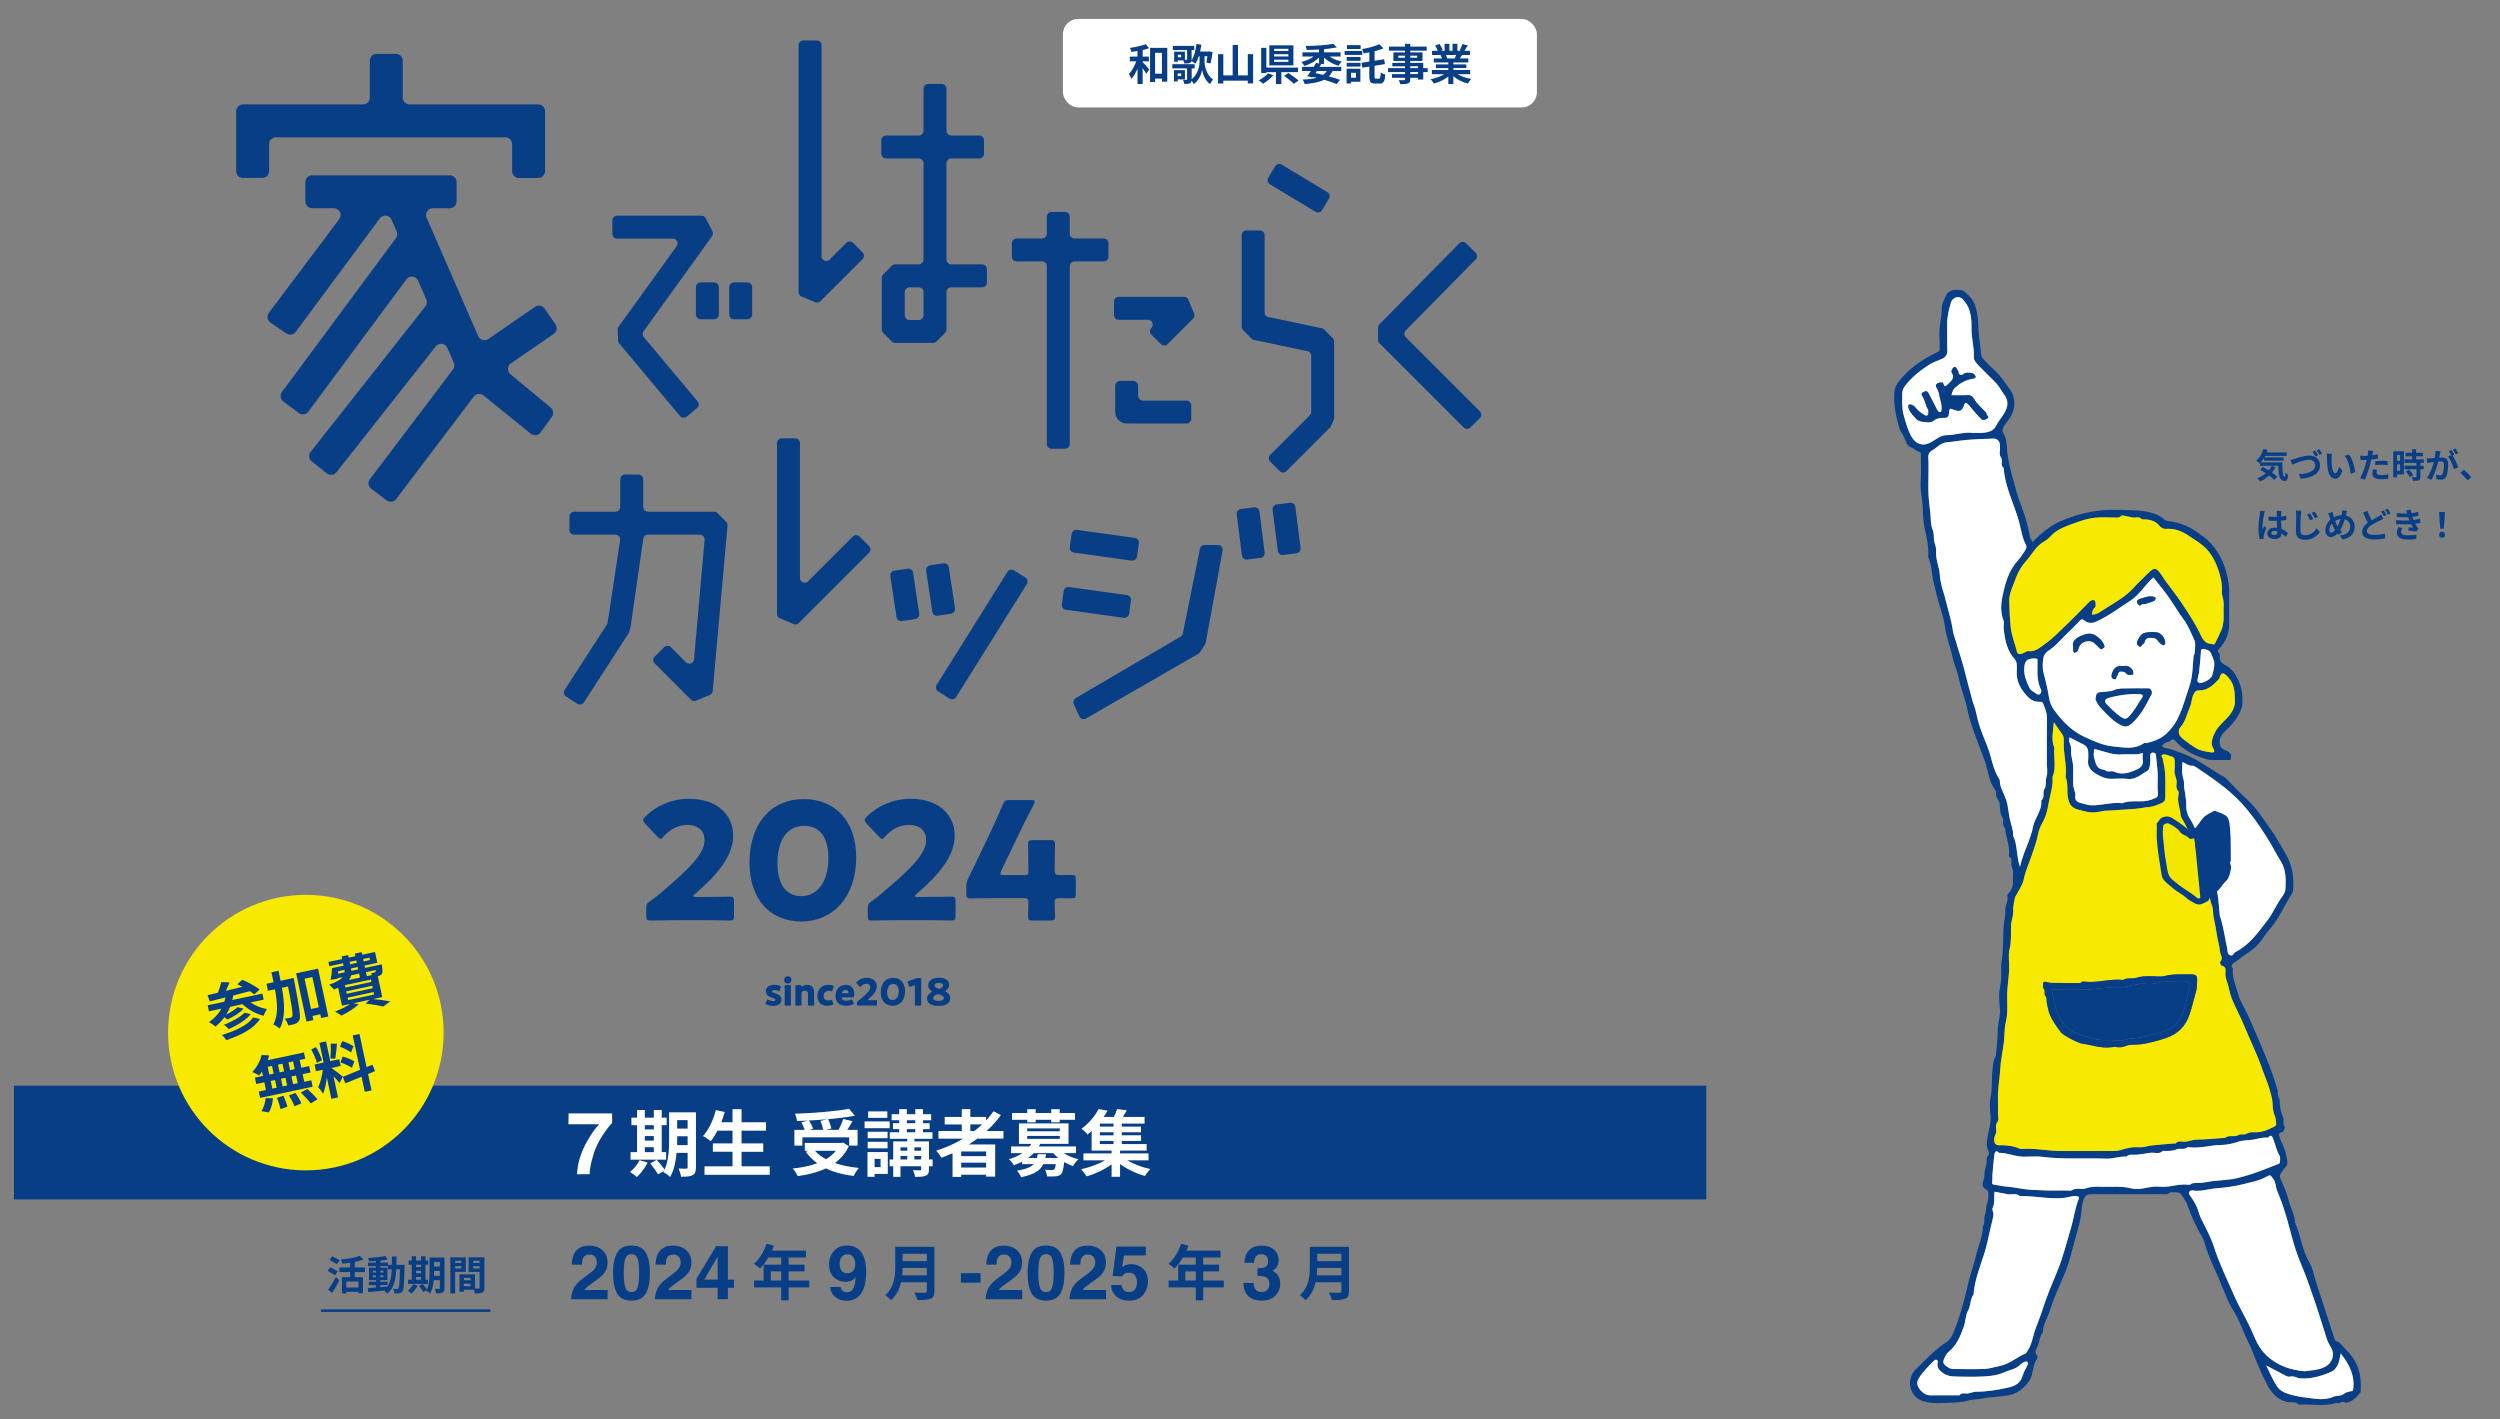 <?xml version="1.0" encoding="UTF-8"?><svg id="uuid-fac0d1e6-a602-49f5-bbe6-b65fa0a4e739" xmlns="http://www.w3.org/2000/svg" viewBox="0 0 1978 1123"><rect x="0" y="0" width="1978" height="1123" fill="#808080" stroke="none"/><defs><style>.uuid-1f51a82e-0000-4894-a667-54b7c178dae8,.uuid-28529411-d551-468d-a60f-531d2e953a63,.uuid-8e183aab-ab6e-4a3f-afbc-200cc7e71c02,.uuid-b417b669-3377-49f0-b6ad-670943c900d9,.uuid-9d327bd8-30cd-434e-b011-cfab55741e25,.uuid-e126940a-d1e6-461b-b1ee-facc754d3f76,.uuid-7b79c594-dedb-4814-887a-43ea2c58c047{stroke-width:0px;}.uuid-1f51a82e-0000-4894-a667-54b7c178dae8,.uuid-28529411-d551-468d-a60f-531d2e953a63,.uuid-9d327bd8-30cd-434e-b011-cfab55741e25{fill-rule:evenodd;}.uuid-1f51a82e-0000-4894-a667-54b7c178dae8,.uuid-8e183aab-ab6e-4a3f-afbc-200cc7e71c02{fill:#f7ea00;}.uuid-28529411-d551-468d-a60f-531d2e953a63,.uuid-b417b669-3377-49f0-b6ad-670943c900d9{fill:#083e86;}.uuid-9d327bd8-30cd-434e-b011-cfab55741e25,.uuid-e126940a-d1e6-461b-b1ee-facc754d3f76{fill:#fff;}.uuid-33f009eb-25f7-4dd7-952b-b19a532ca885{isolation:isolate;}.uuid-7b79c594-dedb-4814-887a-43ea2c58c047{fill:#f3e700;}.uuid-d58c5a29-282e-4bef-afee-1c6503de616b{fill:none;stroke:#083e86;stroke-miterlimit:10;stroke-width:2px;}</style></defs><g id="uuid-cdc238d4-a4b5-4bd2-b82c-e6f997485431"><path id="uuid-6554f9f0-19c2-4098-a1bb-5215d6046388" class="uuid-b417b669-3377-49f0-b6ad-670943c900d9" d="M218.31,108.67h181.5c2.98,0,5.39,2.41,5.39,5.39h0v21.36c0,2.98,2.41,5.39,5.39,5.39h15.28c2.98,0,5.39-2.41,5.39-5.39h0v-47.42c0-2.98-2.41-5.39-5.39-5.39h-101.82c-2.98,0-5.39-2.41-5.39-5.39h0v-29.21c0-2.98-2.41-5.39-5.39-5.39h-15.27c-2.98,0-5.39,2.42-5.39,5.39v29.2c0,2.98-2.41,5.39-5.39,5.39h-94.96c-2.98,0-5.39,2.41-5.39,5.39h0v47.42c0,2.98,2.41,5.39,5.39,5.39h15.27c2.98,0,5.39-2.41,5.39-5.39h0v-21.36c0-2.98,2.41-5.39,5.39-5.39h0"/><path id="uuid-52ab00b3-0e49-4462-ad76-ce3d90fe8117" class="uuid-b417b669-3377-49f0-b6ad-670943c900d9" d="M439.55,256.72l-8.66-12.59c-1.69-2.45-5.05-3.07-7.5-1.39,0,0,0,0,0,0l-37.06,25.49c-2.45,1.69-5.81,1.07-7.5-1.39-.2-.28-.36-.59-.5-.91l-40.76-93.62c-1.19-2.73.06-5.91,2.79-7.1.68-.29,1.41-.45,2.14-.45h13.4c2.98,0,5.39-2.41,5.39-5.39h0v-15.28c0-2.98-2.41-5.39-5.39-5.39h-108.9c-2.98,0-5.39,2.41-5.39,5.39h0v15.28c0,2.98,2.41,5.39,5.39,5.39h17.1c2.98,0,5.39,2.41,5.4,5.39,0,1.1-.33,2.17-.96,3.07l-55.93,74.47c-1.69,2.45-1.08,5.81,1.37,7.5l12.57,8.68c2.45,1.69,5.81,1.08,7.5-1.37,0,0,0,0,0,0l66.38-89.59c1.69-2.45,5.05-3.06,7.5-1.37.83.57,1.48,1.36,1.88,2.28l4.04,9.28c.77,1.77.54,3.81-.61,5.36l-90.17,121.68c-1.77,2.39-1.27,5.77,1.13,7.54,0,0,0,0,0,0l12.27,9.1c2.39,1.77,5.77,1.27,7.54-1.13l77.54-104.63c1.77-2.39,5.15-2.9,7.54-1.12.76.56,1.36,1.32,1.74,2.18l6.47,14.85c.79,1.82.52,3.93-.71,5.49l-90.82,115.09c-1.85,2.34-1.45,5.73.89,7.57l11.99,9.46c2.34,1.85,5.73,1.45,7.57-.89l78.56-99.57c1.85-2.34,5.24-2.74,7.58-.89.7.55,1.25,1.27,1.6,2.08l5.08,11.67c.78,1.78.53,3.85-.64,5.4l-65.74,86.82c-1.79,2.38-1.32,5.76,1.06,7.55,0,0,0,0,0,0l12.2,9.19c2.38,1.79,5.76,1.32,7.55-1.06,0,0,0,0,0,0l61.37-81.02c1.77-2.34,5.08-2.84,7.45-1.13l37.91,30.69c2.42,1.74,5.79,1.19,7.53-1.23l8.92-12.4c1.74-2.42,1.19-5.79-1.23-7.53l-31.26-25.91c-2.42-1.74-2.97-5.11-1.23-7.53.36-.5.81-.94,1.32-1.29l33.89-23.31c2.45-1.69,3.07-5.05,1.39-7.5"/><path id="uuid-9b76cc14-b674-4e7f-a8fd-e87e5a56a53c" class="uuid-b417b669-3377-49f0-b6ad-670943c900d9" d="M488.7,260.85l.31,8.56c.03.83.34,1.64.87,2.28l48.15,57.49c1.33,1.59,3.7,1.8,5.29.47,0,0,0,0,0,0l8.16-6.83c1.59-1.33,1.8-3.7.47-5.29l-42.57-50.83c-1.1-1.32-1.17-3.22-.17-4.61l54.18-75.18c.82-1.14.94-2.65.3-3.91l-5.27-10.3c-.64-1.26-1.93-2.05-3.34-2.05h-66.81c-2.07,0-3.76,1.68-3.76,3.76v10.64c0,2.07,1.68,3.76,3.76,3.76h44.04c2.07,0,3.76,1.68,3.76,3.76,0,.79-.25,1.56-.71,2.2l-45.95,63.75c-.49.68-.74,1.5-.71,2.33"/><path id="uuid-225c3f83-30ea-4009-8141-55cc9a5b3923" class="uuid-b417b669-3377-49f0-b6ad-670943c900d9" d="M554.36,252.6h10.64c2.07,0,3.76-1.68,3.76-3.76v-21.63c0-2.07-1.68-3.76-3.76-3.76h-10.64c-2.07,0-3.76,1.68-3.76,3.76v21.63c0,2.07,1.68,3.76,3.76,3.76"/><path id="uuid-d763a1ac-3995-48ff-8028-dd181d80739f" class="uuid-b417b669-3377-49f0-b6ad-670943c900d9" d="M580.73,252.6h10.64c2.07,0,3.76-1.68,3.76-3.76v-21.63c0-2.07-1.68-3.76-3.76-3.76h-10.64c-2.07,0-3.76,1.68-3.76,3.76v21.63c0,2.07,1.68,3.76,3.76,3.76"/><path id="uuid-0ce7b0e8-3b7a-494c-80d4-8781a2e63ea0" class="uuid-b417b669-3377-49f0-b6ad-670943c900d9" d="M682.44,199.66l-7.52-7.53c-1.47-1.46-3.84-1.46-5.31,0l-13.2,13.2c-1.47,1.47-3.85,1.47-5.31,0-.7-.7-1.1-1.66-1.1-2.66V35.76c0-2.07-1.68-3.76-3.76-3.76h-10.64c-2.07,0-3.76,1.68-3.76,3.76v195.4c0,1.52.91,2.89,2.32,3.47l10.86,4.5c1.4.58,3.02.26,4.09-.81l33.33-33.33c1.47-1.47,1.47-3.85,0-5.31"/><path id="uuid-9005bd16-383d-492b-8e92-79e5e1134a18" class="uuid-b417b669-3377-49f0-b6ad-670943c900d9" d="M740.88,270.24l6.88-6.88c.7-.7,1.1-1.66,1.1-2.66v-29.61c0-2.07,1.68-3.76,3.76-3.76h24.47c2.07,0,3.76-1.68,3.76-3.76v-10.64c0-2.07-1.68-3.76-3.76-3.76h-24.48c-2.07,0-3.76-1.68-3.76-3.76v-76.26c0-2.07,1.68-3.76,3.76-3.76h22.17c2.07,0,3.76-1.68,3.76-3.76v-10.64c0-2.07-1.68-3.76-3.76-3.76h-22.17c-2.07,0-3.76-1.68-3.76-3.76v-33.27c0-2.07-1.68-3.76-3.76-3.76h-10.64c-2.07,0-3.76,1.68-3.76,3.76v33.27c0,2.07-1.68,3.76-3.76,3.76h-25.89c-2.07,0-3.76,1.68-3.76,3.76v10.64c0,2.07,1.68,3.76,3.76,3.76h25.89c2.07,0,3.76,1.68,3.76,3.76v76.26c0,2.07-1.68,3.76-3.76,3.76h-18.61c-1,0-1.95.4-2.66,1.1l-6.88,6.88c-.71.7-1.1,1.66-1.1,2.66v40.89c0,1,.4,1.95,1.1,2.66l6.88,6.88c.7.7,1.66,1.1,2.66,1.1h29.89c1,0,1.95-.4,2.66-1.1M719.61,227.35h7.34c2.07,0,3.76,1.68,3.76,3.76v18.33c0,2.07-1.68,3.76-3.76,3.76h-7.34c-2.07,0-3.76-1.68-3.76-3.76v-18.33c0-2.07,1.68-3.76,3.76-3.76"/><path id="uuid-1c56779f-4c1d-4746-875a-5520fcbbcc3c" class="uuid-b417b669-3377-49f0-b6ad-670943c900d9" d="M842.64,167.67h-10.64c-2.07,0-3.76,1.68-3.76,3.76v13.47c0,2.07-1.68,3.76-3.76,3.76h-20.13c-2.07,0-3.76,1.68-3.76,3.76v10.64c0,2.07,1.68,3.76,3.76,3.76h20.13c2.07,0,3.76,1.68,3.76,3.76v140.7c0,2.07,1.68,3.76,3.76,3.76h10.64c2.07,0,3.76-1.68,3.76-3.76v-140.71c0-2.07,1.68-3.76,3.76-3.76h23.09c2.07,0,3.76-1.68,3.76-3.76h0v-10.64c0-2.07-1.68-3.76-3.76-3.76h-23.09c-2.07,0-3.76-1.68-3.76-3.75v-13.47c0-2.07-1.68-3.76-3.76-3.76"/><path id="uuid-a2c8144f-467b-4317-863d-cf832d6ae455" class="uuid-b417b669-3377-49f0-b6ad-670943c900d9" d="M910.97,264.73l7.53,7.53c1.47,1.47,3.84,1.47,5.31,0,0,0,0,0,0,0l20.14-20.14c1.07-1.07,1.39-2.69.81-4.09l-4.5-10.86c-.58-1.4-1.95-2.32-3.47-2.32h-51.66c-2.07,0-3.76,1.68-3.76,3.75h0v10.66c0,2.07,1.68,3.76,3.75,3.76h23.19c2.07,0,3.76,1.68,3.76,3.76,0,1-.4,1.95-1.1,2.66-1.47,1.47-1.47,3.84,0,5.31h0"/><path id="uuid-20a73e5e-ae0c-467a-b28a-cb700b3066f2" class="uuid-b417b669-3377-49f0-b6ad-670943c900d9" d="M938.73,316.95h-34.18c-2.24,0-4.06-1.82-4.06-4.06h0v-7.5c0-2.23-1.81-4.03-4.03-4.03h-10.09c-2.23,0-4.03,1.8-4.03,4.03v20.57c0,5.03,4.08,9.11,9.11,9.11l47.29.02c2.07,0,3.76-1.68,3.76-3.76h0v-10.65c0-2.07-1.68-3.76-3.76-3.76h0"/><path id="uuid-7348bf12-0f23-401d-925f-3d5e6e0e5ff9" class="uuid-b417b669-3377-49f0-b6ad-670943c900d9" d="M1050.2,152.02l-36.1-21.78c-1.78-1.07-4.08-.5-5.16,1.27l-5.5,9.11c-1.07,1.78-.5,4.08,1.27,5.16l36.1,21.78c1.78,1.07,4.08.5,5.16-1.27l5.5-9.11c1.07-1.78.5-4.08-1.27-5.16"/><path id="uuid-a571a57c-8fb2-46fa-afb0-cd835c837e14" class="uuid-b417b669-3377-49f0-b6ad-670943c900d9" d="M1000.58,247.23v-61.14c0-2.07-1.68-3.76-3.76-3.76h-10.64c-2.07,0-3.76,1.68-3.76,3.76h0v72.42c0,1,.4,1.95,1.1,2.66l6.88,6.88c.7.71,1.66,1.1,2.66,1.1l40.61,8.54c2.07,0,3.76,1.68,3.76,3.76h0v44.44c0,1-.4,1.95-1.1,2.66l-31.35,31.35c-1.47,1.47-1.47,3.84,0,5.31h0s7.52,7.52,7.52,7.52c1.47,1.47,3.85,1.47,5.31,0l34.58-34.58c.35-.35.63-.76.81-1.22l2.09-5.04c.19-.46.28-.95.28-1.44v-60.29c0-1-.4-1.95-1.1-2.66l-6.88-6.88c-.7-.7-1.66-1.1-2.66-1.1l-40.61-8.54c-2.07,0-3.76-1.68-3.76-3.76h0"/><path id="uuid-14fffff6-52ba-40bd-8389-b8f9677863e2" class="uuid-b417b669-3377-49f0-b6ad-670943c900d9" d="M1167.5,200.01l-7.52-7.53c-1.47-1.46-3.84-1.46-5.31,0l-63.25,64.09c-.7.7-1.1,1.66-1.1,2.66v9.72c0,1,.4,1.95,1.1,2.66l66.64,66.64c1.47,1.47,3.84,1.47,5.31,0,0,0,0,0,0,0l7.53-7.52c1.47-1.47,1.47-3.85,0-5.31l-58.67-58.67c-1.47-1.47-1.47-3.84,0-5.31h0s55.27-56.12,55.27-56.12c1.47-1.47,1.47-3.85,0-5.31"/><path id="uuid-6daef9d9-f5d0-4562-971b-7abdbc8f335f" class="uuid-b417b669-3377-49f0-b6ad-670943c900d9" d="M508.89,401.12v-21.91c0-2.07-1.68-3.76-3.76-3.76h-10.64c-2.07,0-3.76,1.68-3.76,3.76v21.91c0,2.07-1.68,3.76-3.76,3.76h-32.66c-2.07,0-3.76,1.68-3.76,3.76v10.64c0,2.07,1.68,3.76,3.76,3.76h32.66c2.07,0,3.76,1.68,3.76,3.76l-9.86,65.16c0,.72-.21,1.43-.6,2.04l-33.52,51.87c-1.13,1.74-.62,4.07,1.12,5.19l8.94,5.78c1.74,1.13,4.07.63,5.19-1.12,0,0,0,0,0,0l35.28-54.6c.2-.3.35-.63.45-.97l1.15-3.89c.1-.35.15-.7.15-1.06l9.86-68.41c0-2.07,1.68-3.76,3.76-3.76h41.1c2.07,0,3.76,1.68,3.76,3.76l-8.35,94.54c0,2.07-1.68,3.76-3.76,3.76-1,0-1.95-.4-2.66-1.1l-11.95-11.96c-1.47-1.47-3.84-1.47-5.31,0h0s-7.53,7.52-7.53,7.52c-1.47,1.47-1.47,3.85,0,5.31l28.7,28.7c1.07,1.07,2.69,1.39,4.09.81l10.86-4.5c1.4-.58,2.32-1.95,2.32-3.47l11.74-130.9c0-1-.4-1.95-1.1-2.66l-6.88-6.88c-.7-.7-1.66-1.1-2.66-1.1h-52.38c-2.07,0-3.76-1.68-3.76-3.76"/><path id="uuid-f99b7e26-275f-45f1-8113-d8e83e5bc7e1" class="uuid-b417b669-3377-49f0-b6ad-670943c900d9" d="M632.93,457.29v-106.74c0-2.07-1.68-3.76-3.76-3.76h-10.65c-2.07,0-3.76,1.68-3.76,3.76v135.22c0,1.52.91,2.89,2.32,3.47l10.86,4.5c1.4.58,3.02.26,4.09-.81l55.57-55.57c1.47-1.47,1.47-3.85,0-5.31l-7.52-7.53c-1.47-1.47-3.84-1.47-5.31,0h0s-35.43,35.43-35.43,35.43c-1.47,1.47-3.85,1.47-5.31,0-.7-.7-1.1-1.66-1.1-2.66"/><path id="uuid-08cfff43-e564-4076-8981-57efb438fe82" class="uuid-b417b669-3377-49f0-b6ad-670943c900d9" d="M713.59,491.38l10.53-1.58c2.05-.31,3.47-2.22,3.16-4.27l-4.86-32.42c-.31-2.05-2.22-3.47-4.27-3.16l-10.53,1.58c-2.05.31-3.46,2.22-3.16,4.27l4.86,32.42c.31,2.05,2.22,3.47,4.27,3.16,0,0,0,0,0,0"/><path id="uuid-3dca2694-92e8-49f7-b53d-12128235210a" class="uuid-b417b669-3377-49f0-b6ad-670943c900d9" d="M741.9,487.14l10.53-1.58c2.05-.31,3.47-2.22,3.16-4.27l-4.86-32.42c-.31-2.05-2.22-3.47-4.27-3.16l-10.53,1.58c-2.05.31-3.46,2.22-3.16,4.27l4.86,32.42c.31,2.05,2.22,3.47,4.27,3.16,0,0,0,0,0,0"/><path id="uuid-1174ccc0-330f-4b08-8818-991804fcbe09" class="uuid-b417b669-3377-49f0-b6ad-670943c900d9" d="M986.8,442.72l10.56-1.34c2.06-.26,3.52-2.14,3.25-4.2l-4.13-32.52c-.26-2.06-2.14-3.52-4.2-3.25l-10.56,1.34c-2.06.26-3.51,2.14-3.25,4.2l4.13,32.52c.26,2.06,2.14,3.51,4.2,3.25,0,0,0,0,0,0"/><path id="uuid-1097db19-b4e8-4846-981b-28aecb9ce3a0" class="uuid-b417b669-3377-49f0-b6ad-670943c900d9" d="M1015.2,439.1l10.56-1.34c2.06-.26,3.52-2.14,3.25-4.2l-4.13-32.52c-.26-2.06-2.14-3.52-4.2-3.25,0,0,0,0,0,0l-10.56,1.34c-2.06.26-3.51,2.14-3.25,4.2l4.13,32.52c.26,2.06,2.14,3.51,4.2,3.25,0,0,0,0,0,0"/><path id="uuid-0cdf7da9-795a-415d-b4e5-75c334c69e5f" class="uuid-b417b669-3377-49f0-b6ad-670943c900d9" d="M742.26,547.08l9.02,5.64c1.76,1.1,4.08.57,5.18-1.19l56.01-89.44c1.1-1.76.57-4.08-1.19-5.18l-9.02-5.64c-1.76-1.1-4.08-.57-5.18,1.19l-56.01,89.44c-1.1,1.76-.57,4.08,1.19,5.18"/><path id="uuid-9c3605cc-98f6-4dfa-976f-dc1f80f9144f" class="uuid-b417b669-3377-49f0-b6ad-670943c900d9" d="M897.88,425.61l-45.77-6.37c-2.05-.28-3.95,1.15-4.23,3.2l-1.47,10.54c-.28,2.05,1.15,3.95,3.2,4.23l45.77,6.37c2.05.28,3.95-1.15,4.23-3.2l1.47-10.54c.28-2.05-1.15-3.95-3.2-4.23"/><path id="uuid-171c163b-1a75-4f0d-af2d-d65e84a41a68" class="uuid-b417b669-3377-49f0-b6ad-670943c900d9" d="M891.6,470.85l-45.77-6.37c-2.05-.28-3.95,1.15-4.23,3.2l-1.47,10.54c-.28,2.05,1.15,3.95,3.2,4.23l45.77,6.37c2.05.28,3.95-1.15,4.23-3.2l1.47-10.54c.28-2.05-1.15-3.95-3.2-4.23"/><path id="uuid-75a76e8f-c154-45a7-b142-e379a142ef8c" class="uuid-b417b669-3377-49f0-b6ad-670943c900d9" d="M933.78,503.88l-82.32,48.25c-1.89.86-2.73,3.08-1.87,4.97l4.4,9.69c.86,1.89,3.08,2.73,4.97,1.87l88.84-51.21c.66-.3,1.21-.78,1.61-1.39l4.13-6.41c.39-.61.6-1.31.6-2.04l13.29-72.66c0-2.07-1.68-3.76-3.76-3.76h-10.64c-2.07,0-3.76,1.68-3.76,3.76h0s-13.29,65.5-13.29,65.5c0,1.47-.86,2.81-2.21,3.42"/></g><g id="uuid-1d9284cf-d03a-4bcb-9bd4-6aec604672d5" class="uuid-33f009eb-25f7-4dd7-952b-b19a532ca885"><g class="uuid-33f009eb-25f7-4dd7-952b-b19a532ca885"><path class="uuid-b417b669-3377-49f0-b6ad-670943c900d9" d="M555.91,709.68c6.72,0,20.68-.26,21.59-.26,2.71,0,3.23.78,3.23,3.75v11.38c0,2.97-.52,3.75-3.23,3.75-.9,0-14.87-.26-21.59-.26h-18.49c-6.85,0-21.98.26-22.88.26-2.71,0-3.23-.78-3.23-3.75v-5.56c0-3.36.39-4.27,3.23-6.08,2.59-1.81,4.65-3.36,7.11-5.43,24.69-20.94,35.81-32.19,35.81-42.79,0-7.11-4.65-12.02-13.96-12.02-7.37,0-14.09,4.14-18.36,9.05-1.16,1.29-1.81,1.94-2.59,1.94s-1.42-.65-2.58-1.81l-9.57-10.21c-1.03-1.16-1.55-1.94-1.55-2.84,0-.78.52-1.55,1.68-2.71,8.27-8.4,20.94-14.09,34.65-14.09,22.23,0,34.9,12.67,34.9,29.22s-13.31,31.54-30.12,46.02c-1.03.9-1.42,1.42-1.42,1.81s.78.65,2.33.65h5.04Z"/><path class="uuid-b417b669-3377-49f0-b6ad-670943c900d9" d="M677.42,678.4c0,32.06-19.13,50.67-43.18,50.67s-41.24-16.29-41.24-46.93c0-27.53,14.61-49.9,43.18-49.9,22.75,0,41.24,15.51,41.24,46.15ZM615.11,682.79c0,17.32,7.11,26.24,19.13,26.24,12.67,0,21.2-11.89,21.2-29.86s-7.63-25.73-19.26-25.73c-15,0-21.07,13.7-21.07,29.34Z"/><path class="uuid-b417b669-3377-49f0-b6ad-670943c900d9" d="M731.2,709.68c6.72,0,20.68-.26,21.59-.26,2.71,0,3.23.78,3.23,3.75v11.38c0,2.97-.52,3.75-3.23,3.75-.9,0-14.87-.26-21.59-.26h-18.49c-6.85,0-21.98.26-22.88.26-2.71,0-3.23-.78-3.23-3.75v-5.56c0-3.36.39-4.27,3.23-6.08,2.59-1.81,4.65-3.36,7.11-5.43,24.69-20.94,35.81-32.19,35.81-42.79,0-7.11-4.65-12.02-13.96-12.02-7.37,0-14.09,4.14-18.36,9.05-1.16,1.29-1.81,1.94-2.58,1.94s-1.42-.65-2.59-1.81l-9.57-10.21c-1.03-1.16-1.55-1.94-1.55-2.84,0-.78.52-1.55,1.68-2.71,8.27-8.4,20.94-14.09,34.65-14.09,22.23,0,34.9,12.67,34.9,29.22s-13.31,31.54-30.12,46.02c-1.03.9-1.42,1.42-1.42,1.81s.78.65,2.33.65h5.04Z"/><path class="uuid-b417b669-3377-49f0-b6ad-670943c900d9" d="M834.48,714.47c0,4.4.26,9.31.26,10.99,0,2.46-.91,2.84-3.75,2.84h-13.83c-2.84,0-3.75-.39-3.75-2.84,0-1.68.26-6.59.26-10.99,0-3.23-.65-3.88-3.88-3.88h-19.39c-8.66,0-21.72.26-22.62.26-2.71,0-3.23-.78-3.23-3.75v-5.3c0-2.97.39-4.78,1.81-7.5,2.84-5.69,5.69-11.63,8.4-17.19l9.44-19.91c2.59-5.56,5.82-12.41,9.18-20.55,1.42-3.1,2.07-3.62,5.43-3.62h17.06c1.94,0,2.84.26,2.84,1.16,0,.52-.26,1.29-.78,2.33-5.04,9.57-8.27,16.03-11.38,22.49l-14.35,29.86c-.52,1.03-.65,1.68-.65,2.2,0,1.03.78,1.29,2.84,1.29h16.55c2.33,0,2.71-.39,2.71-2.71v-2.97c0-6.33-.26-17.84-.26-18.74,0-2.71.78-3.23,3.75-3.23h13.83c2.97,0,3.75.52,3.75,3.23,0,.9-.26,12.41-.26,18.74v1.81c0,3.23.65,3.88,3.88,3.88,4.4,0,8.01-.13,9.7-.13,2.59,0,3.1.65,3.1,3.62v11.25c0,2.97-.52,3.62-3.1,3.62-1.68,0-5.3-.13-9.7-.13-3.23,0-3.88.65-3.88,3.88Z"/></g></g><g id="uuid-b0f51e8c-50a6-49a1-9e90-d389713fddfc" class="uuid-33f009eb-25f7-4dd7-952b-b19a532ca885"><g class="uuid-33f009eb-25f7-4dd7-952b-b19a532ca885"><path class="uuid-b417b669-3377-49f0-b6ad-670943c900d9" d="M618.35,790.93c0,3.54-3.19,4.9-6.68,4.9-2.01,0-3.99-.41-5.46-1.18-.41-.21-.59-.35-.59-.62,0-.15.06-.35.18-.59l.98-2.1c.18-.41.3-.59.5-.59.15,0,.32.09.59.24,1.15.71,2.6,1.12,3.75,1.12,1.27,0,1.89-.38,1.89-1.03s-.98-1.12-2.27-1.54c-2.25-.74-5.32-1.89-5.32-5.26,0-2.81,2.22-5.11,6.85-5.11,1.65,0,3.34.38,4.55.95.41.21.62.35.62.62,0,.15-.06.33-.15.56l-.95,2.45c-.18.41-.3.62-.5.62-.15,0-.32-.09-.59-.24-.89-.5-2.07-.86-3.16-.86-1.27,0-1.8.44-1.8,1,0,.65,1.03,1.09,2.3,1.54,2.36.83,5.26,1.92,5.26,5.11Z"/><path class="uuid-b417b669-3377-49f0-b6ad-670943c900d9" d="M626.18,775c0,1.8-1.09,3.19-3.04,3.19-1.57,0-2.75-1.12-2.75-2.69,0-1.68,1.06-3.1,3.04-3.1,1.57,0,2.75,1.09,2.75,2.6ZM621.66,795.62c-.68,0-.86-.12-.86-.74,0-.21.06-3.07.06-4.28v-6.2c0-1.21-.06-4.08-.06-4.28,0-.62.18-.74.86-.74h3.25c.68,0,.86.12.86.74,0,.21-.06,3.07-.06,4.28v6.2c0,1.21.06,4.08.06,4.28,0,.62-.18.74-.86.74h-3.25Z"/><path class="uuid-b417b669-3377-49f0-b6ad-670943c900d9" d="M634.15,790.6c0,1.21.06,4.08.06,4.28,0,.62-.18.74-.86.74h-3.25c-.68,0-.86-.12-.86-.74,0-.21.06-3.07.06-4.28v-6.2c0-1.21-.06-4.08-.06-4.28,0-.62.18-.74.86-.74h2.9c.65,0,.8.12.83.77.03.38.09.56.24.56.09,0,.21-.06.41-.21,1.12-.77,2.51-1.3,4.11-1.3,3.13,0,5.52,1.89,5.52,5.76v5.64c0,1.21.06,4.08.06,4.28,0,.62-.18.74-.86.74h-3.25c-.68,0-.86-.12-.86-.74,0-.21.06-3.07.06-4.28v-4.43c0-1.3-.71-2.33-2.39-2.33-.68,0-1.36.15-2.01.56-.56.35-.71.59-.71,1.27v4.93Z"/><path class="uuid-b417b669-3377-49f0-b6ad-670943c900d9" d="M659.44,794.35c0,.27-.21.41-.65.62-1.18.53-2.75.83-4.14.83-5.82,0-7.98-3.9-7.98-7.68,0-5.05,3.07-8.92,8.92-8.92,1.15,0,2.45.24,3.46.59.44.18.65.33.65.62,0,.12-.03.3-.12.5l-1.03,2.78c-.18.47-.27.68-.5.68-.15,0-.32-.06-.59-.18-.47-.21-1.06-.32-1.65-.32-2.3,0-4.14,1.51-4.14,4.17,0,2.19,1.57,3.54,3.66,3.54.68,0,1.42-.12,2.01-.38.27-.12.44-.18.59-.18.24,0,.35.21.53.68l.83,2.1c.09.24.15.41.15.56Z"/><path class="uuid-b417b669-3377-49f0-b6ad-670943c900d9" d="M675.39,793.44c.12.24.21.44.21.59,0,.24-.18.38-.59.59-1.45.68-3.4,1.18-5.58,1.18-6.03,0-8.39-3.63-8.39-7.92,0-4.96,3.19-8.69,8.21-8.69,4.11,0,6.68,2.45,6.68,7.71,0,2.01-.3,2.25-1.18,2.25h-8.15c-.47,0-.68.09-.68.32,0,.15.06.3.15.5.59,1.21,1.77,1.77,3.66,1.77,1.3,0,2.54-.27,3.52-.74.27-.12.47-.21.62-.21.24,0,.35.18.56.62l.98,2.01ZM671.41,785.37c0-.12,0-.24-.06-.44-.29-1.24-1.24-1.62-2.33-1.62-1.27,0-2.22.56-2.78,1.68-.12.24-.18.38-.18.53,0,.21.21.29.68.29h3.93c.53,0,.74-.09.74-.44Z"/><path class="uuid-b417b669-3377-49f0-b6ad-670943c900d9" d="M688.19,791.37c1.54,0,4.73-.06,4.93-.06.62,0,.74.18.74.86v2.6c0,.68-.12.86-.74.86-.21,0-3.4-.06-4.93-.06h-4.22c-1.57,0-5.02.06-5.23.06-.62,0-.74-.18-.74-.86v-1.27c0-.77.09-.97.74-1.39.59-.41,1.06-.77,1.62-1.24,5.64-4.79,8.18-7.36,8.18-9.78,0-1.62-1.06-2.75-3.19-2.75-1.68,0-3.22.95-4.19,2.07-.27.3-.41.44-.59.44s-.32-.15-.59-.41l-2.19-2.33c-.24-.27-.35-.44-.35-.65,0-.18.12-.35.38-.62,1.89-1.92,4.79-3.22,7.92-3.22,5.08,0,7.98,2.9,7.98,6.68s-3.04,7.21-6.88,10.52c-.24.21-.32.32-.32.41s.18.15.53.15h1.15Z"/><path class="uuid-b417b669-3377-49f0-b6ad-670943c900d9" d="M716.13,784.22c0,7.33-4.37,11.58-9.87,11.58s-9.42-3.72-9.42-10.72c0-6.29,3.34-11.4,9.87-11.4,5.2,0,9.42,3.54,9.42,10.55ZM701.89,785.22c0,3.96,1.62,6,4.37,6,2.89,0,4.84-2.72,4.84-6.82s-1.74-5.88-4.4-5.88c-3.43,0-4.81,3.13-4.81,6.71Z"/><path class="uuid-b417b669-3377-49f0-b6ad-670943c900d9" d="M728.83,789.71c0,1.57.09,4.96.09,5.17,0,.62-.18.74-.86.74h-3.43c-.68,0-.86-.12-.86-.74,0-.21.09-3.6.09-5.17v-9.45c0-.53-.09-.74-.35-.74-.12,0-.24.03-.47.12-1,.35-1.89.71-2.69,1.06-.24.12-.41.18-.56.18-.27,0-.38-.21-.53-.65l-1.03-2.92c-.09-.24-.12-.41-.12-.56,0-.27.18-.38.68-.53,1.77-.53,3.81-1.24,5.58-2.01.62-.27,1.06-.35,1.74-.35h1.95c.68,0,.86.12.86.74,0,.21-.09,3.6-.09,5.17v9.96Z"/><path class="uuid-b417b669-3377-49f0-b6ad-670943c900d9" d="M747.86,784.22c0,.15.18.27.47.44,1.98,1.09,3.49,2.66,3.49,5.17,0,3.78-3.57,6.09-9.48,6.09-5.08,0-8.89-2.16-8.89-5.82,0-2.04,1.15-3.84,3.54-5.14.3-.18.47-.3.47-.41s-.15-.27-.41-.44c-1.54-1.06-2.63-2.51-2.63-4.67,0-3.07,2.9-5.88,8.57-5.88,5.11,0,8.06,2.48,8.06,5.61,0,1.68-.95,3.37-2.78,4.61-.27.18-.41.33-.41.44ZM742.19,786.49c-.24,0-.5.06-.83.21-2.25.95-3.04,1.86-3.04,3.01,0,1.42,1.83,2.22,4.22,2.22s4.25-.83,4.25-2.27-1.65-2.22-3.81-2.98c-.33-.12-.56-.18-.8-.18ZM742.84,777.63c-1.8,0-3.37.71-3.37,1.98,0,1.18,1.15,1.89,2.98,2.63.27.12.5.18.71.18.27,0,.5-.09.86-.27,1.6-.8,2.13-1.62,2.13-2.54,0-1.3-1.48-1.98-3.31-1.98Z"/></g></g><rect class="uuid-e126940a-d1e6-461b-b1ee-facc754d3f76" x="841" y="15" width="375" height="70" rx="12" ry="12"/><path class="uuid-b417b669-3377-49f0-b6ad-670943c900d9" d="M904.08,49.11c1.36,1.36,4.43,4.94,5.18,5.86l-2.32,3.38c-.65-1.16-1.74-2.86-2.86-4.47v12.58h-4.09v-12.14c-1.36,3.2-2.97,6.14-4.77,8.15-.38-1.19-1.36-2.8-2.05-3.82,2.32-2.45,4.5-6.37,5.83-10.12h-5.08v-3.75h6.07v-4.43c-1.67.27-3.31.51-4.87.72-.17-.92-.65-2.28-1.09-3.17,4.43-.61,9.41-1.7,12.51-2.93l2.62,3.17c-1.5.55-3.27,1.02-5.08,1.43v5.22h4.94v3.75h-4.94v.58ZM923.55,37.86v26.76h-4.19v-2.45h-5.45v2.69h-3.99v-27h13.64ZM919.35,58.28v-16.53h-5.45v16.53h5.45Z"/><path class="uuid-b417b669-3377-49f0-b6ad-670943c900d9" d="M953.03,48.63c0,3.31,1.23,10.43,6.72,14.32-.72.89-1.84,2.59-2.42,3.55-3.95-2.73-5.79-8.42-6.2-11.18-.48,2.9-2.49,8.35-6.61,11.21-.31-.72-1.06-1.87-1.7-2.76-.14,1.02-.48,1.64-1.3,2.08-1.09.55-2.52.58-4.5.58-.14-.99-.61-2.35-1.06-3.24,1.19.03,2.45.03,2.76,0,.41-.03.51-.1.51-.44v-8.66h-11.69v-3.31h17.66v3.31h-2.35v8.59c5.15-3.99,6.24-10.81,6.24-14.04v-4.23h-.55c-.75,2.32-1.67,4.36-2.73,6-.61-.58-2.15-1.53-3.14-2.05-.17.65-.51,1.06-1.16,1.4-1.06.44-2.45.48-4.43.48-.14-.75-.48-1.67-.82-2.45h-4.33v1.06h-2.93v-7.98h8.49v6.44h1.26c.34,0,.48-.1.48-.44v-7.29h-11.32v-3.27h16.98v3.27h-2.08v7.4c0,.27,0,.55-.03.75,2.08-3.14,3.27-7.98,3.85-12.95l3.92.55c-.27,1.84-.61,3.68-.99,5.42h6.58l.61-.1,2.66.55c-.41,3.14-1.02,6.72-1.67,9l-3.24-.68c.27-1.3.54-3.2.78-5.08h-2.25v4.23ZM931.79,62.81v1.57h-2.93v-8.9h8.66v7.33h-5.73ZM931.79,58.11v2.11h2.8v-2.11h-2.8ZM934.55,43.28h-2.62v2.05h2.62v-2.05Z"/><path class="uuid-b417b669-3377-49f0-b6ad-670943c900d9" d="M991.48,42.83v23.15h-4.23v-2.15h-19.36v2.25h-4.16v-23.18h4.16v16.74h7.4v-24.07h4.23v24.07h7.74v-16.81h4.23Z"/><path class="uuid-b417b669-3377-49f0-b6ad-670943c900d9" d="M1007.43,59.61c-2.18,2.49-5.39,5.08-8.18,6.65-.89-.85-2.39-2.08-3.31-2.73,2.73-1.36,5.76-3.61,7.26-5.49l4.23,1.57ZM1013.8,57.08v9.41h-4.26v-9.41h-7.6v.72h-4.09v-19.91h4.09v15.61h25.02v3.58h-13.16ZM1023.35,51.73h-19.06v-15.89h19.06v15.89ZM1019.36,38.61h-11.25v1.7h11.25v-1.7ZM1019.36,42.9h-11.25v1.77h11.25v-1.77ZM1019.36,47.23h-11.25v1.74h11.25v-1.74ZM1019.43,57.77c2.52,1.7,6.14,4.26,7.94,6l-3.75,2.52c-1.6-1.67-5.08-4.47-7.67-6.34l3.48-2.18Z"/><path class="uuid-b417b669-3377-49f0-b6ad-670943c900d9" d="M1047.62,50.61h-2.9l.65.17c-.41.68-.85,1.4-1.33,2.11h17.18v3.34h-6.92c-.82,1.64-1.77,3.03-2.97,4.19,3.41.92,6.48,1.88,8.83,2.73l-2.49,3.34c-2.62-1.06-6.14-2.25-10.09-3.38-3.75,1.94-8.76,2.83-15.31,3.41-.27-1.19-.95-2.62-1.6-3.54,4.43-.2,8.08-.61,11.04-1.43-.99-.24-2.01-.48-3.07-.72l-.38.51-3.92-1.19c.85-1.09,1.84-2.45,2.86-3.92h-6.99v-3.34h9.2c.68-1.09,1.36-2.18,1.94-3.17l2.28.61v-4.81c-3.03,3-7.26,5.35-11.59,6.65-.55-.92-1.6-2.39-2.42-3.14,3.51-.82,7.09-2.39,9.75-4.3h-8.86v-3.31h13.12v-2.25c-3.34.2-6.68.31-9.82.31-.07-.89-.48-2.28-.85-3.1,7.7-.1,16.81-.65,21.88-1.7l2.93,2.79c-2.97.65-6.48,1.09-10.19,1.43v2.52h13.09v3.31h-8.76c2.66,1.77,6.2,3.24,9.71,3.99-.85.78-2.01,2.35-2.59,3.34-4.23-1.23-8.39-3.54-11.45-6.48v5.01ZM1041.85,56.23l-1.09,1.6c2.05.44,4.09.92,6.1,1.4,1.16-.82,2.11-1.81,2.9-3h-7.91Z"/><path class="uuid-b417b669-3377-49f0-b6ad-670943c900d9" d="M1077.81,43.48h-13.94v-3.2h13.94v3.2ZM1076.35,64.69h-7.43v1.33h-3.51v-11.62h10.94v10.29ZM1065.51,45.02h10.94v3.1h-10.94v-3.1ZM1065.51,49.69h10.94v3.03h-10.94v-3.03ZM1076.52,38.78h-10.81v-3.07h10.81v3.07ZM1068.92,57.59v3.92h3.89v-3.92h-3.89ZM1091.21,62.26c.85,0,1.06-.95,1.19-4.94.92.72,2.59,1.4,3.68,1.67-.41,5.28-1.4,7.12-4.47,7.12h-3.72c-3.48,0-4.47-1.26-4.47-5.66v-7.77l-5.56.89-.68-3.92,6.24-.95v-7.23c-1.53.31-3.07.55-4.53.78-.17-.95-.78-2.52-1.26-3.41,4.94-.85,10.33-2.28,13.64-3.85l3.34,3.27c-2.11.89-4.53,1.64-7.06,2.28v7.5l7.57-1.16.65,3.82-8.21,1.33v8.42c0,1.57.14,1.81,1.02,1.81h2.62Z"/><path class="uuid-b417b669-3377-49f0-b6ad-670943c900d9" d="M1129.62,57.02h-3.55v5.93h-4.12v-1.4h-6.14v1.06c0,2.01-.48,2.83-1.81,3.41-1.3.51-3.14.58-6.03.58-.2-.95-.82-2.35-1.33-3.2,1.64.07,3.65.07,4.19.07.65-.03.85-.24.85-.85v-1.06h-10.36v-2.93h10.36v-1.6h-13.5v-3.1h13.5v-1.47h-10.09v-2.73h10.09v-1.5h-9.24v-6.75h9.24v-1.4h-12.71v-3.2h12.71v-2.22h4.12v2.22h13.02v3.2h-13.02v1.4h9.68v6.75h-9.68v1.5h10.26v4.19h3.55v3.1ZM1111.69,45.66v-1.64h-5.35v1.64h5.35ZM1115.82,44.03v1.64h5.52v-1.64h-5.52ZM1115.82,53.91h6.14v-1.47h-6.14v1.47ZM1121.96,57.02h-6.14v1.6h6.14v-1.6Z"/><path class="uuid-b417b669-3377-49f0-b6ad-670943c900d9" d="M1153.28,58.72c2.9,1.77,6.85,3.1,10.81,3.72-.92.89-2.11,2.59-2.73,3.68-4.19-1.06-8.32-3.1-11.45-5.76v6.14h-3.99v-5.93c-3.17,2.49-7.36,4.47-11.42,5.52-.58-.99-1.74-2.56-2.59-3.37,3.82-.78,7.84-2.22,10.77-3.99h-9.78v-3.34h13.02v-1.5h-9.82v-2.93h9.82v-1.53h-11.52v-3.17h6.48c-.27-.85-.72-1.88-1.16-2.66l.41-.07h-7.12v-3.31h4.57c-.48-1.3-1.36-2.93-2.11-4.23l3.48-1.19c.99,1.47,2.11,3.48,2.59,4.81l-1.67.61h3.1v-5.56h3.78v5.56h2.52v-5.56h3.82v5.56h3.03l-1.23-.38c.82-1.4,1.67-3.44,2.15-4.94l4.26,1.02c-.95,1.57-1.88,3.1-2.66,4.29h4.43v3.31h-6.41c-.55.99-1.09,1.91-1.6,2.73h6.68v3.17h-11.83v1.53h10.23v2.93h-10.23v1.5h13.26v3.34h-9.89ZM1144.01,43.52c.48.89.92,1.91,1.16,2.62l-.58.1h6.37c.41-.82.82-1.81,1.19-2.73h-8.15Z"/><path class="uuid-b417b669-3377-49f0-b6ad-670943c900d9" d="M1805.82,365.85c-.05,6.45.3,11.53,1.85,11.53.4-.03.51-1.42.56-3.6.62.73,1.42,1.53,2.07,1.99-.24,3.36-.81,4.78-2.88,4.78-3.92,0-4.7-5.13-4.86-12.01h-14.4v-2.23l-.24.21c-.62-.54-2.12-1.56-2.9-2.02,2.66-2.02,4.68-5.48,5.72-9.19l3.33.7c-.21.67-.43,1.34-.67,1.99h15.88v2.66h-17.06c-.21.43-.46.86-.7,1.26h15.32v2.58h-15.5v-2.26c-.83,1.37-1.75,2.58-2.71,3.6h17.2ZM1800.44,369.69c-.81,1.48-1.75,2.88-2.85,4.14,1.69,1.18,3.2,2.39,4.25,3.44l-2.55,2.42c-.94-1.05-2.36-2.26-3.98-3.47-2.12,1.93-4.54,3.52-7.01,4.73-.48-.67-1.67-1.91-2.36-2.5,2.5-.97,4.81-2.36,6.8-4.06-1.53-1.02-3.09-1.96-4.51-2.77l2.28-2.1c1.4.73,2.96,1.64,4.49,2.61.94-1.07,1.72-2.23,2.36-3.47l3.09,1.02Z"/><path class="uuid-b417b669-3377-49f0-b6ad-670943c900d9" d="M1815.5,363.02c2.04-.64,7.5-2.55,11.47-2.55,4.84,0,8.65,2.79,8.65,7.77,0,6.07-5.8,9.97-15.26,10.45l-1.56-3.57c7.25-.13,12.98-2.26,12.98-6.96,0-2.53-1.72-4.43-4.97-4.43-3.98,0-10.32,2.66-13.11,3.9l-1.53-3.76c.99-.19,2.34-.54,3.33-.83ZM1834.01,360.26l-2.15.94c-.56-1.1-1.4-2.71-2.12-3.76l2.15-.86c.67.99,1.61,2.69,2.12,3.68ZM1837.23,359.02l-2.15.91c-.54-1.13-1.42-2.69-2.15-3.71l2.12-.86c.7.99,1.69,2.71,2.18,3.65Z"/><path class="uuid-b417b669-3377-49f0-b6ad-670943c900d9" d="M1844.73,362.25c-.03,1.75,0,3.76.16,5.7.38,3.87,1.18,6.53,2.88,6.53,1.26,0,2.34-3.14,2.85-5.29l2.69,3.28c-1.77,4.68-3.47,6.31-5.62,6.31-2.96,0-5.51-2.66-6.26-9.86-.27-2.47-.3-5.62-.3-7.25,0-.75-.05-1.91-.22-2.74l4.14.05c-.19.97-.32,2.53-.32,3.28ZM1863.38,373.5l-3.52,1.37c-.43-4.33-1.85-10.86-4.78-14.19l3.41-1.1c2.55,3.09,4.59,9.81,4.89,13.92Z"/><path class="uuid-b417b669-3377-49f0-b6ad-670943c900d9" d="M1877.12,359.26c-.05.3-.13.65-.21,1.02,1.5-.21,3.01-.51,4.49-.86v3.36c-1.61.38-3.44.67-5.24.89-.24,1.16-.51,2.34-.81,3.44-.97,3.76-2.77,9.24-4.27,12.44l-3.73-1.26c1.61-2.69,3.65-8.33,4.65-12.09.19-.73.4-1.48.56-2.26-.62.03-1.21.05-1.77.05-1.29,0-2.31-.05-3.25-.11l-.08-3.36c1.37.16,2.28.22,3.39.22.78,0,1.59-.03,2.42-.08.11-.59.19-1.1.24-1.53.11-.99.16-2.1.08-2.71l4.11.32c-.21.73-.46,1.93-.56,2.53ZM1880.34,373.85c0,1.18.81,2.07,3.68,2.07,1.8,0,3.65-.21,5.59-.56l-.13,3.44c-1.5.19-3.33.38-5.48.38-4.51,0-6.96-1.56-6.96-4.27,0-1.24.27-2.53.48-3.6l3.2.32c-.21.75-.38,1.64-.38,2.23ZM1884.42,364.58c1.53,0,3.14.08,4.73.24l-.08,3.22c-1.34-.16-2.98-.32-4.62-.32-1.83,0-3.49.08-5.19.27v-3.14c1.5-.13,3.44-.27,5.16-.27Z"/><path class="uuid-b417b669-3377-49f0-b6ad-670943c900d9" d="M1901.97,375.33h-5.46v2.36h-2.96v-20.64h8.41v18.27ZM1896.52,359.91v4.73h2.47v-4.73h-2.47ZM1898.99,372.48v-5.05h-2.47v5.05h2.47ZM1915.01,366.2v2.31h2.58v2.77h-2.58v5.86c0,1.53-.3,2.34-1.34,2.82-1.05.46-2.5.54-4.49.54-.11-.89-.59-2.15-1.02-3.01,1.29.05,2.79.05,3.2.05.43,0,.56-.11.56-.48v-5.78h-9.43v-2.77h9.43v-2.31h-9.49v-2.79h6.07v-2.36h-5.16v-2.79h5.16v-2.82h3.14v2.82h5.37v2.79h-5.37v2.36h6.13v2.79h-2.77ZM1906.11,371.6c1.24,1.32,2.69,3.09,3.25,4.41l-2.74,1.59c-.48-1.24-1.85-3.14-3.06-4.51l2.55-1.48Z"/><path class="uuid-b417b669-3377-49f0-b6ad-670943c900d9" d="M1930.43,359.37c-.16.81-.38,1.8-.56,2.77.91-.05,1.69-.11,2.26-.11,2.85,0,4.86,1.26,4.86,5.13,0,3.17-.38,7.52-1.53,9.86-.89,1.88-2.36,2.47-4.41,2.47-1.02,0-2.31-.19-3.22-.38l-.56-3.55c1.02.3,2.58.56,3.28.56.91,0,1.59-.27,2.02-1.16.73-1.53,1.1-4.78,1.1-7.44,0-2.15-.94-2.45-2.61-2.45-.43,0-1.1.05-1.88.11-1.02,4.08-3.01,10.45-5.48,14.4l-3.49-1.4c2.61-3.52,4.46-8.95,5.45-12.63-.97.11-1.83.22-2.31.27-.78.13-2.18.32-3.01.46l-.32-3.65c.99.08,1.88.03,2.88,0,.83-.03,2.1-.11,3.47-.24.38-2.02.62-3.98.56-5.67l4,.4c-.16.7-.35,1.56-.48,2.23ZM1941.83,359.8l-1.32.56c1.61,2.5,3.63,6.99,4.38,9.38l-3.41,1.56c-.7-2.98-2.61-7.71-4.51-10.08l2.42-1.05c-.54-1.02-1.21-2.31-1.83-3.17l2.12-.89c.67.99,1.64,2.69,2.15,3.68ZM1945.02,358.56l-2.12.91c-.56-1.1-1.42-2.69-2.18-3.71l2.15-.86c.7,1.02,1.69,2.71,2.15,3.65Z"/><path class="uuid-b417b669-3377-49f0-b6ad-670943c900d9" d="M1946.64,374.1l2.79-2.42c1.91,1.56,4.51,4.22,5.86,5.88l-2.88,2.47c-1.64-2.02-3.92-4.33-5.78-5.94Z"/><path class="uuid-b417b669-3377-49f0-b6ad-670943c900d9" d="M1791.31,406.86c-.4,1.8-1.29,7.71-1.29,10.4,0,.54.03,1.21.11,1.75.35-.94.81-1.85,1.21-2.77l1.64,1.34c-.75,2.2-1.61,4.94-1.93,6.4-.08.38-.13.97-.13,1.26,0,.27.03.73.05,1.1l-3.04.24c-.56-1.88-1.07-4.94-1.07-8.6,0-4.06.81-9.14,1.1-11.21.11-.75.24-1.77.27-2.63l3.71.32c-.21.54-.54,1.91-.62,2.39ZM1804.88,405.92c-.03.59-.05,1.58-.08,2.77,1.48-.13,2.88-.35,4.17-.62v3.36c-1.29.19-2.69.35-4.17.46.05,2.61.19,4.76.3,6.58,2.23.91,3.92,2.28,5.21,3.47l-1.85,2.82c-1.13-1.05-2.2-1.99-3.28-2.71-.16,2.58-1.61,4.41-5.24,4.41s-6.02-1.56-6.02-4.38,2.31-4.59,5.97-4.59c.62,0,1.21.03,1.75.11-.05-1.67-.16-3.63-.19-5.54-.65.03-1.29.03-1.91.03-1.59,0-3.12-.05-4.7-.16v-3.2c1.53.16,3.09.24,4.7.24.62,0,1.26,0,1.88-.03,0-1.32-.03-2.42-.03-2.98,0-.4-.08-1.24-.19-1.77h3.84c-.08.51-.13,1.16-.16,1.75ZM1799.56,423.27c1.64,0,2.2-.86,2.2-2.45v-.48c-.7-.19-1.42-.3-2.15-.3-1.53,0-2.55.65-2.55,1.67,0,1.1,1.07,1.56,2.5,1.56Z"/><path class="uuid-b417b669-3377-49f0-b6ad-670943c900d9" d="M1820.41,407.63c-.13,2.9-.35,8.89-.35,12.25,0,2.71,1.64,3.6,3.74,3.6,4.43,0,7.23-2.58,9.19-5.51l2.45,2.98c-1.75,2.58-5.56,6.15-11.69,6.15-4.41,0-7.23-1.93-7.23-6.5,0-3.6.24-10.67.24-12.98,0-1.29-.11-2.58-.32-3.63l4.33.05c-.16,1.13-.3,2.5-.35,3.57ZM1830.22,410.54l-2.39,1.05c-.81-1.72-1.5-3.01-2.47-4.38l2.34-.99c.75,1.13,1.93,3.09,2.53,4.33ZM1833.9,408.95l-2.34,1.13c-.86-1.69-1.59-2.93-2.58-4.27l2.31-1.07c.78,1.1,2.02,3.01,2.61,4.22Z"/><path class="uuid-b417b669-3377-49f0-b6ad-670943c900d9" d="M1856.23,406.86c-.08.35-.16.67-.24,1.02,4.22.97,7.01,4.38,7.01,9.08,0,5.7-4.06,8.95-9.65,9.81l-2.04-3.12c5.88-.48,8.22-3.52,8.22-6.88,0-2.98-1.67-5.21-4.35-5.94-.94,3.12-2.12,6.21-3.65,8.54.48.56.97,1.13,1.48,1.61l-2.71,2.15c-.32-.35-.65-.7-.91-1.05-1.8,1.96-3.31,2.85-5.29,2.85-2.23,0-4.27-1.88-4.27-5.35,0-3.06,1.53-6.34,3.98-8.49-.27-.73-.48-1.45-.73-2.18-.3-.97-.59-1.83-1.07-2.79l3.52-1.1c.16.89.38,1.77.59,2.58.13.51.3,1.07.48,1.64,2.04-1.02,4.03-1.53,6.1-1.61.11-.46.19-.89.24-1.29.13-.78.22-1.93.22-2.55l3.71.35c-.21.73-.46,2.04-.62,2.71ZM1844.49,421.47c.97,0,1.96-.83,2.96-2.04-.86-1.32-1.72-3.14-2.5-5.16-1.26,1.48-1.99,3.39-1.99,5.05,0,1.32.56,2.15,1.53,2.15ZM1849.49,416.48c.97-1.72,1.77-3.82,2.39-5.8-1.64.19-3.06.75-4.33,1.5.62,1.67,1.29,3.22,1.93,4.3Z"/><path class="uuid-b417b669-3377-49f0-b6ad-670943c900d9" d="M1876.42,411.64c1.96-1.16,3.87-2.12,5.13-2.85.99-.56,1.77-1.05,2.5-1.61l1.69,3.17c-.86.48-1.72.94-2.69,1.42-1.69.83-4.19,2.02-6.66,3.6-2.23,1.48-3.73,3.01-3.73,4.89s1.88,2.96,5.62,2.96c2.74,0,6.37-.43,8.76-.97l-.05,3.84c-2.28.4-5.13.7-8.63.7-5.35,0-9.4-1.5-9.4-6.15,0-2.96,1.88-5.16,4.46-7.07-1.24-2.28-2.53-5.19-3.74-8.01l3.39-1.37c1.02,2.79,2.26,5.37,3.36,7.44ZM1888.19,407.47l-2.18.91c-.54-1.1-1.37-2.69-2.1-3.73l2.12-.86c.67.97,1.64,2.69,2.15,3.68ZM1891.41,406.24l-2.15.91c-.56-1.13-1.42-2.69-2.15-3.71l2.12-.89c.7,1.02,1.69,2.74,2.18,3.68Z"/><path class="uuid-b417b669-3377-49f0-b6ad-670943c900d9" d="M1906.35,411.77c-.13-.32-.24-.64-.35-.94-.21-.62-.38-1.13-.54-1.59-2.53.13-5.67.08-9.06-.24l-.19-3.09c3.2.38,5.94.48,8.41.4-.27-.86-.54-1.72-.86-2.66l3.6-.4c.13.97.3,1.91.48,2.82,1.85-.24,3.57-.62,5.29-1.16l.43,3.09c-1.48.4-3.17.75-4.94.99.13.43.27.86.4,1.26.13.38.3.78.46,1.21,2.2-.27,3.82-.73,5.13-1.07l.54,3.17c-1.24.32-2.69.62-4.3.83.46.86.91,1.69,1.4,2.39.35.51.73.91,1.21,1.37l-1.64,2.47c-1.5-.3-4.41-.65-6.37-.86l.27-2.55c1.13.11,2.58.24,3.39.32-.56-.94-1.07-1.88-1.5-2.79-3.3.21-7.63.21-11.69-.03l-.19-3.17c4,.38,7.63.4,10.61.21ZM1899.72,420.77c0,1.99,1.88,2.79,5.43,2.79,2.55,0,4.84-.21,6.74-.59l-.19,3.41c-1.88.32-4.33.51-6.53.51-5.37,0-8.71-1.59-8.76-5.43-.05-1.72.54-3.04,1.16-4.33l3.33.64c-.65.89-1.18,1.83-1.18,2.98Z"/><path class="uuid-b417b669-3377-49f0-b6ad-670943c900d9" d="M1929.76,423.09c0-1.42,1.02-2.39,2.36-2.39s2.36.97,2.36,2.39-1.02,2.36-2.36,2.36-2.36-.97-2.36-2.36ZM1930.03,409.11l-.13-4h4.46l-.13,4-.73,9.19h-2.74l-.73-9.19Z"/><path class="uuid-b417b669-3377-49f0-b6ad-670943c900d9" d="M453.82,1019.67c1.18-2.81,3.98-5.79,8.39-8.93,3.83-2.74,6.3-4.7,7.43-5.88,1.73-1.84,2.59-3.86,2.59-6.06,0-1.79-.5-3.27-1.49-4.46-.99-1.18-2.41-1.78-4.25-1.78-2.53,0-4.25.94-5.16,2.83-.52,1.09-.84,2.82-.93,5.19h-8.06c.14-3.59.79-6.49,1.95-8.71,2.21-4.21,6.15-6.32,11.8-6.32,4.47,0,8.02,1.24,10.67,3.71,2.64,2.47,3.96,5.75,3.96,9.83,0,3.12-.93,5.9-2.8,8.33-1.23,1.61-3.24,3.41-6.04,5.39l-3.32,2.36c-2.08,1.48-3.5,2.54-4.27,3.2-.77.66-1.41,1.43-1.94,2.3h18.42v7.3h-28.91c.08-3.02.73-5.79,1.96-8.29Z"/><path class="uuid-b417b669-3377-49f0-b6ad-670943c900d9" d="M510.96,991.14c2.17,3.79,3.25,9.17,3.25,16.15s-1.09,12.35-3.25,16.12c-2.17,3.77-5.95,5.65-11.34,5.65s-9.17-1.88-11.34-5.65c-2.17-3.77-3.26-9.14-3.26-16.12s1.08-12.36,3.26-16.15c2.17-3.79,5.95-5.68,11.34-5.68s9.17,1.9,11.34,5.68ZM494.72,1018.42c.8,2.58,2.44,3.86,4.92,3.86s4.11-1.29,4.88-3.86c.77-2.58,1.16-6.29,1.16-11.15s-.39-8.86-1.16-11.31c-.77-2.45-2.4-3.67-4.88-3.67s-4.12,1.23-4.92,3.67c-.8,2.45-1.2,6.22-1.2,11.31s.4,8.58,1.2,11.15Z"/><path class="uuid-b417b669-3377-49f0-b6ad-670943c900d9" d="M520.15,1019.67c1.18-2.81,3.98-5.79,8.39-8.93,3.83-2.74,6.3-4.7,7.43-5.88,1.73-1.84,2.59-3.86,2.59-6.06,0-1.79-.5-3.27-1.49-4.46-.99-1.18-2.41-1.78-4.25-1.78-2.53,0-4.25.94-5.16,2.83-.52,1.09-.84,2.82-.93,5.19h-8.06c.14-3.59.79-6.49,1.95-8.71,2.21-4.21,6.15-6.32,11.8-6.32,4.47,0,8.02,1.24,10.67,3.71,2.64,2.47,3.96,5.75,3.96,9.83,0,3.12-.93,5.9-2.8,8.33-1.23,1.61-3.24,3.41-6.04,5.39l-3.32,2.36c-2.08,1.48-3.5,2.54-4.27,3.2-.77.66-1.41,1.43-1.94,2.3h18.42v7.3h-28.91c.08-3.02.73-5.79,1.96-8.29Z"/><path class="uuid-b417b669-3377-49f0-b6ad-670943c900d9" d="M580.69,1018.89h-4.77v9.06h-8.11v-9.06h-16.74v-7.25l15.55-25.67h9.3v26.43h4.77v6.49ZM567.81,1012.41v-18.19l-10.57,18.19h10.57Z"/><path class="uuid-b417b669-3377-49f0-b6ad-670943c900d9" d="M640.28,1018.61h-16.31v10.21h-5.87v-10.21h-21.47v-5.44h7.54v-12.55h13.93v-5.68h-10.21c-1.96,3.39-4.25,6.44-6.49,8.68-1.1-.95-3.53-2.86-4.91-3.67,4.29-3.63,7.97-9.73,10.02-15.89l5.77,1.48c-.43,1.34-.95,2.62-1.57,3.91h26.95v5.49h-13.69v5.68h12.59v5.3h-12.59v7.25h16.31v5.44ZM618.1,1013.17v-7.25h-8.25v7.25h8.25Z"/><path class="uuid-b417b669-3377-49f0-b6ad-670943c900d9" d="M659.89,989.66c2.61-2.81,6-4.21,10.17-4.21,6.42,0,10.83,2.84,13.21,8.52,1.36,3.22,2.04,7.46,2.04,12.71s-.65,9.36-1.95,12.77c-2.48,6.5-7.04,9.74-13.67,9.74-3.16,0-6-.93-8.52-2.8-2.52-1.87-3.97-4.59-4.33-8.17h8.25c.19,1.24.72,2.25,1.57,3.03.85.78,1.99,1.17,3.41,1.17,2.74,0,4.66-1.51,5.77-4.54.6-1.67.98-4.1,1.13-7.3-.76.95-1.56,1.68-2.42,2.19-1.55.93-3.46,1.4-5.73,1.4-3.36,0-6.34-1.16-8.94-3.48-2.6-2.32-3.9-5.66-3.9-10.03s1.3-8.19,3.91-10.99ZM673.86,1006.41c1.88-1.2,2.82-3.29,2.82-6.26,0-2.39-.56-4.28-1.68-5.68-1.12-1.4-2.65-2.1-4.59-2.1-1.42,0-2.63.4-3.65,1.19-1.59,1.24-2.39,3.35-2.39,6.32,0,2.5.51,4.38,1.53,5.64,1.02,1.25,2.59,1.88,4.71,1.88,1.15,0,2.23-.33,3.24-.99Z"/><path class="uuid-b417b669-3377-49f0-b6ad-670943c900d9" d="M739.33,1021.52c0,3.43-.81,5.06-3.01,6.01-2.29,1-5.63,1.1-10.54,1.1-.33-1.67-1.48-4.39-2.39-5.96,3.34.19,7.35.14,8.4.14,1.15,0,1.53-.38,1.53-1.38v-6.92h-20.42c-1.24,5.34-3.63,10.54-8.06,14.26-.86-1.19-3.15-3.29-4.39-4.1,7.2-6.15,7.87-15.27,7.87-22.52v-15.69h31.01v35.06ZM733.31,1009.02v-5.82h-19.13c-.05,1.81-.14,3.82-.33,5.82h19.46ZM714.19,991.99v5.82h19.13v-5.82h-19.13Z"/><path class="uuid-b417b669-3377-49f0-b6ad-670943c900d9" d="M760.27,1007.3h15.55v7.54h-15.55v-7.54Z"/><path class="uuid-b417b669-3377-49f0-b6ad-670943c900d9" d="M781.82,1019.67c1.18-2.81,3.98-5.79,8.39-8.93,3.83-2.74,6.3-4.7,7.43-5.88,1.73-1.84,2.59-3.86,2.59-6.06,0-1.79-.5-3.27-1.49-4.46-.99-1.18-2.41-1.78-4.25-1.78-2.53,0-4.25.94-5.16,2.83-.52,1.09-.84,2.82-.93,5.19h-8.06c.14-3.59.79-6.49,1.95-8.71,2.21-4.21,6.15-6.32,11.8-6.32,4.47,0,8.02,1.24,10.67,3.71,2.64,2.47,3.96,5.75,3.96,9.83,0,3.12-.93,5.9-2.8,8.33-1.23,1.61-3.24,3.41-6.04,5.39l-3.32,2.36c-2.08,1.48-3.5,2.54-4.27,3.2-.77.66-1.41,1.43-1.94,2.3h18.42v7.3h-28.91c.08-3.02.73-5.79,1.96-8.29Z"/><path class="uuid-b417b669-3377-49f0-b6ad-670943c900d9" d="M838.96,991.14c2.17,3.79,3.25,9.17,3.25,16.15s-1.09,12.35-3.25,16.12c-2.17,3.77-5.95,5.65-11.34,5.65s-9.17-1.88-11.34-5.65c-2.17-3.77-3.26-9.14-3.26-16.12s1.08-12.36,3.26-16.15c2.17-3.79,5.95-5.68,11.34-5.68s9.17,1.9,11.34,5.68ZM822.71,1018.42c.8,2.58,2.44,3.86,4.92,3.86s4.11-1.29,4.88-3.86c.77-2.58,1.16-6.29,1.16-11.15s-.39-8.86-1.16-11.31c-.77-2.45-2.4-3.67-4.88-3.67s-4.12,1.23-4.92,3.67c-.8,2.45-1.2,6.22-1.2,11.31s.4,8.58,1.2,11.15Z"/><path class="uuid-b417b669-3377-49f0-b6ad-670943c900d9" d="M848.14,1019.67c1.18-2.81,3.98-5.79,8.39-8.93,3.83-2.74,6.3-4.7,7.43-5.88,1.73-1.84,2.59-3.86,2.59-6.06,0-1.79-.5-3.27-1.49-4.46-.99-1.18-2.41-1.78-4.25-1.78-2.53,0-4.25.94-5.16,2.83-.52,1.09-.84,2.82-.93,5.19h-8.06c.14-3.59.79-6.49,1.95-8.71,2.21-4.21,6.15-6.32,11.8-6.32,4.47,0,8.02,1.24,10.67,3.71,2.64,2.47,3.96,5.75,3.96,9.83,0,3.12-.93,5.9-2.8,8.33-1.23,1.61-3.24,3.41-6.04,5.39l-3.32,2.36c-2.08,1.48-3.5,2.54-4.27,3.2-.77.66-1.41,1.43-1.94,2.3h18.42v7.3h-28.91c.08-3.02.73-5.79,1.96-8.29Z"/><path class="uuid-b417b669-3377-49f0-b6ad-670943c900d9" d="M887.31,1016.65c.33,1.8.96,3.19,1.9,4.16.93.98,2.29,1.47,4.08,1.47,2.06,0,3.63-.72,4.71-2.17,1.08-1.45,1.62-3.27,1.62-5.46s-.51-3.97-1.52-5.46-2.59-2.23-4.72-2.23c-1.01,0-1.89.13-2.63.38-1.3.46-2.29,1.32-2.95,2.58l-7.5-.33,3.02-23.33h23.25v7.06h-17.26l-1.52,9.21c1.28-.84,2.28-1.39,3-1.66,1.2-.45,2.67-.67,4.4-.67,3.5,0,6.54,1.18,9.15,3.53,2.6,2.35,3.9,5.77,3.9,10.26,0,3.91-1.25,7.4-3.76,10.47-2.5,3.07-6.25,4.61-11.24,4.61-4.02,0-7.32-1.08-9.9-3.23s-4.02-5.21-4.31-9.17h8.25Z"/><path class="uuid-b417b669-3377-49f0-b6ad-670943c900d9" d="M968.28,1018.61h-16.31v10.21h-5.87v-10.21h-21.47v-5.44h7.54v-12.55h13.93v-5.68h-10.21c-1.96,3.39-4.25,6.44-6.49,8.68-1.1-.95-3.53-2.86-4.91-3.67,4.29-3.63,7.97-9.73,10.02-15.89l5.77,1.48c-.43,1.34-.95,2.62-1.57,3.91h26.95v5.49h-13.69v5.68h12.59v5.3h-12.59v7.25h16.31v5.44ZM946.09,1013.17v-7.25h-8.25v7.25h8.25Z"/><path class="uuid-b417b669-3377-49f0-b6ad-670943c900d9" d="M991.94,1015.03c0,1.69.27,3.09.82,4.19,1.01,2.04,2.84,3.06,5.5,3.06,1.63,0,3.05-.56,4.27-1.67,1.21-1.12,1.82-2.72,1.82-4.82,0-2.77-1.13-4.63-3.38-5.56-1.28-.52-3.3-.79-6.06-.79v-5.96c2.71-.04,4.6-.3,5.67-.78,1.85-.81,2.78-2.46,2.78-4.94,0-1.61-.47-2.92-1.42-3.92-.94-1.01-2.27-1.51-3.99-1.51-1.97,0-3.41.62-4.34,1.86-.92,1.24-1.37,2.89-1.33,4.96h-7.73c.08-2.1.44-4.09,1.08-5.97.68-1.65,1.75-3.17,3.2-4.57,1.09-.99,2.38-1.75,3.87-2.27,1.5-.52,3.33-.79,5.5-.79,4.04,0,7.3,1.04,9.77,3.13,2.48,2.09,3.71,4.89,3.71,8.4,0,2.49-.74,4.58-2.23,6.29-.94,1.07-1.91,1.8-2.93,2.18.76,0,1.85.65,3.26,1.95,2.12,1.96,3.18,4.65,3.18,8.05,0,3.58-1.24,6.72-3.71,9.43-2.47,2.71-6.14,4.07-10.99,4.07-5.98,0-10.13-1.95-12.46-5.86-1.22-2.08-1.9-4.8-2.04-8.16h8.16Z"/><path class="uuid-b417b669-3377-49f0-b6ad-670943c900d9" d="M1067.32,1021.52c0,3.43-.81,5.06-3.01,6.01-2.29,1-5.63,1.1-10.54,1.1-.33-1.67-1.48-4.39-2.39-5.96,3.34.19,7.35.14,8.4.14,1.15,0,1.53-.38,1.53-1.38v-6.92h-20.42c-1.24,5.34-3.63,10.54-8.06,14.26-.86-1.19-3.15-3.29-4.39-4.1,7.2-6.15,7.87-15.27,7.87-22.52v-15.69h31.01v35.06ZM1061.31,1009.02v-5.82h-19.13c-.05,1.81-.14,3.82-.33,5.82h19.46ZM1042.18,991.99v5.82h19.13v-5.82h-19.13Z"/><path class="uuid-b417b669-3377-49f0-b6ad-670943c900d9" d="M265.15,1008.97c-1.31-.93-4.05-2.43-5.94-3.45l2.04-2.81c1.76.86,4.6,2.23,6,3.1l-2.11,3.16ZM259.66,1020.46c1.69-2.39,4.15-6.35,6.06-10.06l2.78,2.55c-1.69,3.35-3.7,6.99-5.65,10.09l-3.19-2.59ZM266.52,1000.25c-1.24-.96-3.96-2.46-5.81-3.51l2.14-2.75c1.79.89,4.56,2.3,5.94,3.19l-2.27,3.06ZM280.67,1006.48v4.02h6.51v12.74h-3.61v-1.15h-9.58v1.31h-3.45v-12.9h6.51v-4.02h-8.49v-3.64h8.49v-3.73c-2.07.32-4.21.54-6.19.73-.16-.93-.67-2.39-1.12-3.26,5.43-.54,11.43-1.6,14.94-3l2.9,3c-2.04.77-4.44,1.4-6.93,1.88v4.37h8.11v3.64h-8.11ZM283.57,1013.95h-9.58v4.69h9.58v-4.69Z"/><path class="uuid-b417b669-3377-49f0-b6ad-670943c900d9" d="M320.11,1000.76s-.03,1.24-.03,1.69c-.29,13.06-.54,17.68-1.56,19.15-.73,1.05-1.47,1.37-2.52,1.6-.96.19-2.43.16-3.96.13-.06-1.05-.48-2.59-1.12-3.64,1.4.13,2.62.16,3.22.16.48,0,.8-.13,1.08-.54.67-.86.99-4.76,1.18-15.07h-2.87c-.42,8.55-1.88,15.13-7.25,19.38-.48-.77-1.4-1.82-2.23-2.52-4.6.48-9.19.96-12.64,1.24l-.45-3.19c1.79-.13,4.02-.29,6.48-.45v-1.92h-5.62v-2.68h5.62v-1.24h-5.49v-9.86h5.49v-1.25h-6.29v-2.75h6.29v-1.28c-1.85.13-3.67.22-5.39.26-.13-.77-.48-1.95-.83-2.68,4.72-.26,10.25-.8,13.76-1.56l1.66,2.84c-1.69.35-3.67.64-5.75.86v1.56h6.13v1.76h3c.03-2.11.03-4.31.03-6.67h3.64c0,2.33,0,4.56-.06,6.67h6.48ZM294.96,1006.79h2.49v-1.4h-2.49v1.4ZM297.45,1010.5v-1.44h-2.49v1.44h2.49ZM300.9,1018.41c1.82-.13,3.7-.29,5.55-.45,2.49-3.45,3.26-8.01,3.48-13.73h-2.9v-2.49h-6.13v1.25h5.65v9.86h-5.65v1.24h5.78v2.68h-5.78v1.63ZM303.39,1006.79v-1.4h-2.49v1.4h2.49ZM300.9,1009.06v1.44h2.49v-1.44h-2.49Z"/><path class="uuid-b417b669-3377-49f0-b6ad-670943c900d9" d="M330.39,1017.11c-1.12,2.33-3,4.82-4.72,6.38-.7-.67-2.17-1.76-3.03-2.27,1.66-1.24,3.32-3.26,4.21-5.17l3.54,1.05ZM338.56,1015.83h-15.67v-3.32h2.87v-11.84h-2.49v-3.32h2.49v-3.38h3.42v3.38h3.96v-3.38h3.48v3.38h2.17v3.32h-2.17v11.84h1.95v3.32ZM329.17,1000.67v1.85h3.96v-1.85h-3.96ZM329.17,1007.43h3.96v-2.01h-3.96v2.01ZM329.17,1012.51h3.96v-2.17h-3.96v2.17ZM351.68,1019.18c0,1.88-.35,2.87-1.47,3.48s-2.75.7-5.11.67c-.13-.99-.61-2.65-1.08-3.61,1.37.1,2.9.06,3.35.06.48,0,.64-.16.64-.67v-6.29h-4.85c-.35,3.77-1.15,7.76-2.87,10.63-.61-.67-2.17-1.82-3-2.14.1-.19.22-.35.32-.54l-2.65,1.5c-.64-1.24-2.17-3.35-3.42-4.82l2.87-1.56c1.15,1.28,2.65,3.03,3.45,4.34,1.85-3.99,2.01-9.38,2.01-13.53v-11.72h11.81v24.2ZM348.01,1009.44v-3.93h-4.6v1.18c0,.83,0,1.76-.03,2.75h4.63ZM343.41,998.43v3.73h4.6v-3.73h-4.6Z"/><path class="uuid-b417b669-3377-49f0-b6ad-670943c900d9" d="M360.1,1006.32v17.08h-3.77v-28.6h12.23v11.52h-8.46ZM360.1,997.54v1.69h4.92v-1.69h-4.92ZM365.01,1003.6v-1.82h-4.92v1.82h4.92ZM383.27,1018.89c0,2.04-.42,3.16-1.69,3.77-1.25.64-3.1.73-5.84.73-.1-.8-.45-1.98-.83-2.97h-7.92v1.63h-3.45v-13.79h1.56v-.03l10.73.03v11.3c1.24.03,2.43.03,2.84,0,.57,0,.77-.19.77-.7v-12.48h-8.68v-11.59h12.51v24.1ZM372.26,1011.04h-5.27v1.92h5.27v-1.92ZM372.26,1017.65v-1.98h-5.27v1.98h5.27ZM374.37,997.54v1.69h5.08v-1.69h-5.08ZM379.44,1003.67v-1.88h-5.08v1.88h5.08Z"/><line class="uuid-d58c5a29-282e-4bef-afee-1c6503de616b" x1="254" y1="1037" x2="388" y2="1037"/><rect class="uuid-b417b669-3377-49f0-b6ad-670943c900d9" x="11" y="859" width="1339" height="90"/><path class="uuid-e126940a-d1e6-461b-b1ee-facc754d3f76" d="M512.38,919.82c-2.01,4.19-5.39,8.66-8.49,11.47-1.26-1.2-3.9-3.16-5.45-4.07,2.98-2.24,5.97-5.85,7.57-9.29l6.37,1.89ZM527.06,917.53h-28.17v-5.97h5.16v-21.29h-4.47v-5.97h4.47v-6.08h6.14v6.08h7.11v-6.08h6.25v6.08h3.9v5.97h-3.9v21.29h3.5v5.97ZM510.2,890.27v3.33h7.11v-3.33h-7.11ZM510.2,902.44h7.11v-3.61h-7.11v3.61ZM510.2,911.56h7.11v-3.9h-7.11v3.9ZM550.64,923.55c0,3.39-.63,5.16-2.64,6.25-2.01,1.09-4.93,1.26-9.18,1.21-.23-1.78-1.09-4.76-1.95-6.48,2.47.17,5.22.11,6.02.11.86,0,1.15-.29,1.15-1.2v-11.3h-8.72c-.63,6.77-2.07,13.94-5.16,19.11-1.09-1.21-3.9-3.27-5.39-3.84.17-.34.4-.63.57-.98l-4.76,2.7c-1.15-2.24-3.9-6.02-6.14-8.66l5.16-2.81c2.07,2.29,4.76,5.45,6.2,7.8,3.33-7.17,3.61-16.87,3.61-24.33v-21.06h21.23v43.49ZM544.05,906.05v-7.06h-8.26v2.12c0,1.49,0,3.16-.06,4.93h8.32ZM535.78,886.26v6.71h8.26v-6.71h-8.26Z"/><path class="uuid-e126940a-d1e6-461b-b1ee-facc754d3f76" d="M609,922.8v6.71h-51.58v-6.71h22.15v-11.53h-15.55v-6.6h15.55v-10.1h-11.88c-1.66,3.16-3.44,6.08-5.34,8.32-1.38-1.09-4.42-3.16-6.14-4.07,4.48-4.82,8.2-12.74,10.15-20.54l7.06,1.55c-.8,2.75-1.72,5.45-2.7,8.09h8.84v-10.33h7.17v10.33h19.33v6.66h-19.33v10.1h17.15v6.6h-17.15v11.53h22.26Z"/><path class="uuid-e126940a-d1e6-461b-b1ee-facc754d3f76" d="M671.6,906.8c-2.58,5.62-6.37,9.98-11.02,13.37,5.51,1.95,11.93,3.27,18.99,3.9-1.43,1.55-3.27,4.53-4.19,6.37-8.32-1.03-15.72-2.98-21.92-6.02-6.6,3.16-14.23,5.05-22.32,6.14-.69-1.61-2.58-4.65-4.02-6.02,7.17-.75,13.83-2.07,19.51-4.19-3.5-2.47-6.54-5.51-9.07-9.01l1.89-.8h-2.7v-6.25h28.97l1.26-.29,4.59,2.81ZM634.88,906.4h-6.37v-12.45h8.2c-.57-1.78-1.66-4.07-2.7-5.91l5.11-1.43c-2.87.17-5.79.29-8.55.34-.12-1.72-.92-4.3-1.55-5.79,15.09-.52,32.36-1.89,42.8-3.9l4.59,5.51c-6.2,1.15-13.6,2.07-21.23,2.75,1.15,2.29,2.24,5.34,2.58,7.4l-4.25,1.03h9.98c1.38-2.64,2.87-6.02,3.73-8.61l7.29,1.72c-1.32,2.41-2.81,4.76-4.13,6.88h8.15v12.45h-6.66v-6.54h-37.01v6.54ZM654.79,885.51c-4.82.46-9.81.8-14.69,1.03,1.32,2.12,2.64,4.7,3.21,6.54l-2.98.86h10.96c-.34-2.01-1.2-4.88-2.18-7.11l5.68-1.32ZM644.81,910.53c2.35,2.58,5.28,4.76,8.72,6.66,3.04-1.84,5.74-4.02,7.8-6.66h-16.52Z"/><path class="uuid-e126940a-d1e6-461b-b1ee-facc754d3f76" d="M703.91,892.63h-19.85v-5.39h19.85v5.39ZM702.42,928.83h-10.44v2.24h-5.62v-19.56h16.06v17.33ZM702.24,900.54h-15.72v-5.11h15.72v5.11ZM686.52,903.41h15.72v5.16h-15.72v-5.16ZM702.07,884.48h-15.2v-5.16h15.2v5.16ZM691.97,916.89v6.54h4.76v-6.54h-4.76ZM737.87,922.75h-2.87v2.35c0,2.87-.57,4.25-2.52,5.11-1.89.86-4.7.92-8.55.92-.17-1.61-.86-3.79-1.55-5.28,2.24.12,4.76.12,5.45.12.75-.06.98-.23.98-.92v-2.29h-16.35v8.38h-5.74v-8.38h-2.87v-5.39h2.87v-14.29h11.13v-2.07h-13.88v-5.16h7.46v-2.47h-4.93v-4.71h4.93v-2.29h-5.97v-4.82h5.97v-4.02h6.08v4.02h6.66v-4.02h6.14v4.02h6.43v4.82h-6.43v2.29h5.22v4.71h-5.22v2.47h7.46v5.16h-14.29v2.07h11.53v14.29h2.87v5.39ZM712.46,907.77v2.7h5.39v-2.7h-5.39ZM712.46,917.35h5.39v-2.7h-5.39v2.7ZM717.5,888.67h6.66v-2.29h-6.66v2.29ZM717.5,895.84h6.66v-2.47h-6.66v2.47ZM723.47,907.77v2.7h5.34v-2.7h-5.34ZM728.81,917.35v-2.7h-5.34v2.7h5.34Z"/><path class="uuid-e126940a-d1e6-461b-b1ee-facc754d3f76" d="M773.28,900.89c-2.24,1.61-4.42,3.1-6.77,4.59h20.88v25.47h-7.17v-1.49h-19.74v1.72h-6.83v-18.76c-2.87,1.26-5.85,2.52-8.78,3.61-.8-1.49-2.87-4.25-4.13-5.62,7.52-2.35,14.69-5.62,21.29-9.52h-19.51v-6.02h18.42v-5.22h-13.48v-5.91h13.48v-6.2h6.77v6.2h12.45v2.81c2.18-2.35,4.13-4.76,5.91-7.29l5.85,2.98c-3.27,4.53-7.11,8.78-11.3,12.62h13.31v6.02h-20.65ZM780.22,911.04h-19.74v3.67h19.74v-3.67ZM780.22,923.78v-3.9h-19.74v3.9h19.74ZM767.71,894.86h3.16c2.18-1.66,4.25-3.38,6.2-5.22h-9.35v5.22Z"/><path class="uuid-e126940a-d1e6-461b-b1ee-facc754d3f76" d="M841.62,912.36c3.27,2.07,7.4,3.84,11.65,4.82-1.43,1.32-3.38,3.73-4.36,5.45-2.35-.8-4.76-1.89-6.94-3.21-.52,5.57-1.2,8.32-2.47,9.64-1.21,1.09-2.52,1.49-4.19,1.66-1.49.17-4.13.11-6.88.06-.11-1.66-.75-3.9-1.66-5.34,2.29.23,4.53.29,5.51.29.86,0,1.38-.12,1.84-.52.52-.52.92-1.72,1.2-4.13h-9.81c-2.41,4.99-7.23,8.26-17.61,10.33-.57-1.61-2.12-3.96-3.27-5.22,7.06-1.09,11.02-2.75,13.25-5.11h-9.18v-1.95c-2.01,1.03-4.25,2.01-6.6,2.87-.69-1.55-2.58-3.84-3.9-4.82,4.42-1.32,7.92-2.93,10.73-4.82h-8.95v-5.28h14.63c.52-.69.98-1.38,1.38-2.07h-9.81v-16.18h39.24v16.18h-22.38c-.34.69-.69,1.38-1.09,2.07h29.38v5.28h-9.7ZM812.76,885.97h-12.05v-5.39h12.05v-2.98h6.66v2.98h12.28v-2.98h6.71v2.98h12.11v5.39h-12.11v2.01h-6.71v-2.01h-12.28v2.01h-6.66v-2.01ZM812.7,895.04h25.82v-2.24h-25.82v2.24ZM812.7,901.06h25.82v-2.29h-25.82v2.29ZM827.62,913.22c-.12,1.03-.29,2.01-.52,2.98h10.21c-1.49-1.2-2.81-2.47-4.02-3.84h-15.38c-1.32,1.38-2.75,2.64-4.48,3.84h7.06c.23-.92.4-1.89.57-2.98h6.54Z"/><path class="uuid-e126940a-d1e6-461b-b1ee-facc754d3f76" d="M891.77,918.04c5.16,2.98,12.05,5.57,18.36,6.94-1.43,1.32-3.33,3.84-4.25,5.45-6.71-1.84-14-5.28-19.68-9.41v10.04h-6.71v-9.81c-5.68,4.13-13.08,7.63-19.79,9.47-1.03-1.66-2.93-4.19-4.36-5.62,6.54-1.38,13.65-4.02,18.99-7.06h-17.1v-5.45h22.26v-2.24h-15.78v-15.49c-1.03.98-2.12,1.89-3.27,2.81-1.09-1.55-3.33-3.61-4.82-4.59,6.37-4.59,11.02-10.61,13.6-15.61l7.06,1.32c-.92,1.66-1.95,3.27-3.1,4.93h8.15c.98-2.07,1.95-4.36,2.52-6.2l7.69.92c-.98,1.84-2.07,3.67-3.1,5.28h17.15v5.28h-18.02v2.35h15.2v4.48h-15.2v2.41h15.26v4.48h-15.26v2.47h19.68v5.16h-21.06v2.24h22.55v5.45h-16.98ZM881.04,889.01h-10.84v2.35h10.84v-2.35ZM881.04,895.84h-10.84v2.41h10.84v-2.41ZM870.19,905.19h10.84v-2.47h-10.84v2.47Z"/><path class="uuid-e126940a-d1e6-461b-b1ee-facc754d3f76" d="M484.33,888.4c-1.44,1.41-3.44,3.93-6,7.55-2.56,3.62-4.71,7.36-6.44,11.22-1.37,3.03-2.61,6.73-3.71,11.1-1.1,4.37-1.65,7.96-1.65,10.77h-9.96c.29-8.75,3.17-17.84,8.62-27.28,3.52-5.85,6.48-9.94,8.86-12.25h-24.3l.13-8.61h34.45v7.5Z"/><circle class="uuid-8e183aab-ab6e-4a3f-afbc-200cc7e71c02" cx="242" cy="817" r="109"/><path class="uuid-b417b669-3377-49f0-b6ad-670943c900d9" d="M198.24,793.14c3.75,2.55,8.47,4.54,13.02,5.26-1.02,1.32-2.16,3.71-2.72,5.28-5.95-1.43-12.09-4.86-16.71-9.18l-9.71,2.08c-.89,2.14-1.9,4.21-3.14,6.12,3.43-1.73,7.02-3.9,8.96-5.81l4.85,1.16c-3.17,3.43-8.35,6.54-12.81,8.59-.66-.51-1.56-1.22-2.43-1.78-2.02,2.73-4.39,5.19-7.07,7.36-1.07-1.02-3.64-2.77-5.1-3.51,4.18-2.89,7.51-6.5,9.82-10.65l-9.85,2.11-1.02-4.78,13.24-2.83c.32-1.07.58-2.22.83-3.38-4.64,1.19-8.87,2.25-12.43,3.11l-1.71-4.93c2.38-.56,5.14-1.2,8.14-1.89,1.12-2.69,2.14-5.91,2.65-8.42l6.6.24c-.93,2.2-1.97,4.57-3.02,6.69,4.22-1.05,8.7-2.11,13.16-3.21-1.36-.76-2.7-1.42-3.98-2l3.93-3.59c4.53,2.03,10.56,5.19,13.69,7.67l-4.25,3.96c-.92-.8-2.1-1.65-3.5-2.55-4.36,1.13-8.86,2.29-13.13,3.36-.18,1.24-.43,2.44-.73,3.61l23.76-5.08,1.02,4.78-10.37,2.22ZM205.72,806.19c-4.87,7.64-14.83,12.72-26.61,16.79-.83-1.32-2.3-3.06-3.62-4.07,10.89-3.33,20.71-7.88,24.73-13.89l5.5,1.17ZM198.42,802.4c-3.89,4.73-10.76,8.85-17.42,11.82-.89-1.11-2.5-2.57-3.87-3.37,6.08-2.4,13.14-6.11,16.34-9.64l4.95,1.19Z"/><path class="uuid-b417b669-3377-49f0-b6ad-670943c900d9" d="M232.34,773.75s.4,1.86.5,2.59c3.92,20.46,5.15,27.84,4.14,30.36-.75,1.86-1.65,2.55-3.16,3.23-1.33.58-3.48,1.04-5.74,1.43-.43-1.56-1.49-3.93-2.84-5.34,1.94-.27,3.67-.59,4.58-.78.72-.15,1.11-.44,1.44-1.21.63-1.49-.25-7.5-3.38-23.52l-4.83,1.03c2.25,12.87,2.87,23.93-1.79,32.33-1.16-1.2-3.43-2.72-5.05-3.27,4.06-7.22,3.39-16.62,1.34-27.88l-5.54,1.19-1.19-5.55,5.59-1.2c-.49-2.54-1.06-5.17-1.64-7.9l5.59-1.2c.57,2.68,1.13,5.31,1.64,7.9l10.33-2.21ZM251.66,766.37l8.1,37.86-5.69,1.22-.63-2.96-6.17,1.32.71,3.3-5.5,1.18-8.17-38.2,17.35-3.71ZM252.26,796.99l-5.12-23.95-6.17,1.32,5.12,23.95,6.17-1.32Z"/><path class="uuid-b417b669-3377-49f0-b6ad-670943c900d9" d="M295.25,790.44c4.91.5,10.31,1.24,13.6,1.89l-5.73,4.07c-3.13-.83-8.53-1.78-13.85-2.34l3.15-3.02-12.76,2.73,4.14.91c-3.47,3.19-9.08,6.64-13.7,8.88-1.14-.91-3.58-2.48-4.98-3.18,4.28-1.72,8.9-3.95,11.95-6.06l-6.5,1.39-3.04-14.2c-1.05.47-2.15.91-3.41,1.38-.73-1.09-2.53-2.96-3.62-3.83,5.76-2.03,8.95-3.96,10.57-5.96l-4.21.9-.05.46-5.23.77c.55-2.57.96-6.25,1.17-9.25l9.08-1.94-.41-1.91-10.85,2.32-.71-3.35,10.85-2.32-.44-2.06,5.16-1.1.44,2.06,5.31-1.13-.44-2.06,5.4-1.16.44,2.06,10.14-2.17,1.83,8.56-10.14,2.17.4,1.86,13.24-2.83s.16.97.22,1.5c.43,3.16.51,4.94-.12,5.98-.56.87-1.53,1.48-2.53,1.74-.19.04-.42.14-.71.2l3.53,16.49-7.22,1.54ZM267.42,770.4l5.21-1.11c.07-.62.03-1.26-.11-1.93l-4.88,1.04-.22,2ZM293.46,775.03l-20.56,4.4.4,1.86,20.56-4.4-.4-1.86ZM294.51,779.95l-20.56,4.4.41,1.91,20.56-4.4-.41-1.91ZM275.44,791.28l20.56-4.4-.42-1.96-20.56,4.4.42,1.96ZM277.79,771.68c-.28,1.26-.82,2.48-1.67,3.66l8.7-1.86-.67-3.16-6.36,1.36ZM277.03,762.94l5.31-1.13-.41-1.91-5.31,1.13.41,1.91ZM283.04,765.11l-5.31,1.13.25,1.9,5.45-1.17-.4-1.86ZM287.33,758.74l.41,1.91,4.97-1.06-.41-1.91-4.97,1.06ZM289.55,769.16l.67,3.16,4.16-.89c-.27-.54-.63-1.07-.91-1.46,1.13-.09,2.14-.26,2.66-.42.43-.09.72-.15.93-.55.14-.28.19-.74.13-1.48l-7.65,1.64Z"/><path class="uuid-b417b669-3377-49f0-b6ad-670943c900d9" d="M207.33,847.82c-.76,1.11-1.49,2.17-2.29,3.09-1.27-.78-3.95-2.11-5.43-2.74,3.45-3.49,6.3-8.65,7.45-13.54l5.89.44c-.28,1.26-.67,2.49-1.15,3.75l28.69-6.13,1.07,5.02-4.49.96,1.31,6.12,6.21-1.33,1.08,5.07-6.22,1.33,1.3,6.07,5.55-1.19,1.08,5.07-41.55,8.88-1.08-5.07,5.69-1.22-1.3-6.07-6.41,1.37-1.08-5.07,6.41-1.37-.74-3.44ZM206.83,879.12c1.67-2.46,3.04-6.6,3.39-10.32l5.79.16c-.28,3.86-1.49,8.22-3.3,11.21l-5.87-1.04ZM213.09,850.19l3.44-.74-1.31-6.12-3.44.74,1.31,6.12ZM215.47,861.33l3.44-.74-1.3-6.07-3.44.74,1.3,6.07ZM224.26,866.9c1.2,2.79,2.58,6.45,3.11,8.68l-5.37,2c-.49-2.29-1.71-6.13-2.86-8.94l5.12-1.75ZM224.8,847.68l-1.31-6.12-3.54.76,1.31,6.12,3.54-.76ZM222.34,853.51l1.3,6.07,3.54-.76-1.3-6.07-3.54.76ZM231.86,839.78l-3.63.78,1.31,6.12,3.63-.78-1.31-6.12ZM233.78,864.66c1.75,2.58,3.74,6.05,4.67,8.3l-5.45,2.32c-.78-2.23-2.71-5.87-4.38-8.56l5.16-2.05ZM234.25,850.96l-3.63.78,1.3,6.07,3.63-.78-1.3-6.07ZM243.12,861.56c2.77,2.46,6.31,5.9,8.07,8.27l-5.41,3.21c-1.55-2.32-4.98-5.98-7.74-8.59l5.08-2.89Z"/><path class="uuid-b417b669-3377-49f0-b6ad-670943c900d9" d="M250.76,840.93c-.73-2.94-2.68-7.38-4.51-10.58l3.74-1.9c1.98,3.18,3.91,7.51,4.78,10.43l-4.01,2.06ZM268.63,856.96c-1.04-1.38-2.92-3.58-4.77-5.48l3.59,16.78-5.26,1.12-3.61-16.88c-.58,4.77-1.54,9.63-2.98,12.94-.85-1.62-2.64-3.93-3.84-5.33,1.77-3.43,3.11-9.06,3.66-13.73l-5.45,1.17-1.13-5.31,7.22-1.54-3.34-15.63,5.26-1.12,3.34,15.63,7.08-1.51,1.13,5.31-7.08,1.51.07.33c1.68,1.09,7.37,5.47,8.66,6.6l-2.55,5.15ZM266.65,825.74c-.42,4.09-.84,8.93-1.44,11.96l-3.8-.24c.31-3.22.43-8.29.24-11.75l5,.03ZM277.7,832.72c-1.88-1.55-5.73-3.42-8.74-4.63l1.91-4.41c3.01,1,6.93,2.72,8.84,4.16l-2.01,4.88ZM271.13,835.93c3.09.89,7.12,2.43,9.21,3.78l-1.9,5.15c-1.96-1.43-5.99-3.22-9.12-4.3l1.81-4.64ZM291.2,849.78l2.76,12.91-5.35,1.15-2.56-11.95-12.83,5.24-2-5.12,13.66-5.57-5.83-27.25,5.35-1.15,5.62,26.29,4.68-1.95,2,5.12-5.51,2.28Z"/><path class="uuid-28529411-d551-468d-a60f-531d2e953a63" d="M1608.29,428.84c6.71-7.04,14.05-13.11,22.9-16.85,7.87-3.32,15.98-5.75,24.55-7.3,11.04-1.99,22-1.33,32.88-.89,8.39.34,17.28,1.5,24.29,7.54.8.69,2.13.92,3.25,1.05,9.01,1.03,16.95,4.57,24.11,10.03,1.87,1.43,3.94,2.65,5.66,4.24,8.97,8.22,14.11,18.4,16.55,30.36.68,3.32,1.17,6.54,1.21,9.85.08,8.92-.01,17.84.04,26.76.04,7.41-2.5,13.8-7.51,19.19-1.36,1.46-2.16,2.51-.32,4.21.53.49.4,1.83.36,2.77-.13,3.55,2.17,5.45,4.9,6.73,3.39,1.59,5.34,4.13,7.39,7.23,5.02,7.59,6.14,15.79,5.54,24.49-.08,1.11-.68,2.18-1.07,3.26-2.49,6.96-7.39,12.14-12.61,17.08-2.29,2.17-3.98,4.58-4.19,7.95-.17,2.71.52,4.82,2.78,6.29.75.49,1.68.71,2.52,1.08,3.22,1.38,4.76,3.54,3.1,7.39-5.03,0-10.2.07-15.36-.02-3.84-.07-11.85-3.41-15.62-5.36-4.76-2.47-8.8-5.68-12.37-9.57-1.41-1.54-2.46-1.91-4.21-.27-1.09,1.02-3,1.1-4.37,1.9-.92.53-1.55,1.57-2.32,2.39,1.02.53,2,1.36,3.07,1.52,4.62.69,8.81,2.57,13.16,4.15,12.34,4.5,22.41,12.87,33.73,19.08,1.25.69,2.13,2.05,3.18,3.1,4.73,4.73,9.28,9.67,14.24,14.15,7.55,6.83,12.71,15.48,18.65,23.54,4.42,5.99,7.77,12.67,11.63,19,5.55,9.09,7.33,19.42,6.18,30.09-.12,1.08-.83,2.15-1.45,3.1-5.87,8.93-9.73,19.11-17.08,27.16-3.16,3.47-5.47,7.7-8.52,11.29-4.37,5.14-10.46,8.23-15.66,12.39-1.28,1.03-2.68,1.91-4,2.9-1.56,1.19-2.85,2.47-.84,4.37-.74,7.53,2.55,14.22,4.45,21.2,1.54,5.63,5.08,10.3,7.36,15.54,4.93,11.34,9.97,22.66,14.61,34.1,3.25,8.02,6.27,16.27,8.68,24.66.13.43.65.9.55,1.23-.99,3.29,1.6,5.97,1.5,9.06-.12,4.34,1.09,8.36,2.7,12.28,1.01,2.44-1.03,5.46,1.54,7.54-1.26,1.32-.49,4.13-3.62,4.28-1.18.06-1.68,1.44-.88,3.66,1.56,4.3,3.88,8.3,5.02,12.85.58,2.31,1.02,4.54,1.22,6.89.13,1.56-.3,2.71-1.48,3.89-1.47,1.48-2.48,3.41-3.75,5.1-1.19,1.58-.74,2.86,0,4.59,2.35,5.47,4.88,10.97,6.24,16.72,1.39,5.87,4.97,11.09,4.92,17.32,4.78,10.45,5.65,22.27,11.74,32.34,2.43,4.02,3.13,9.08,4.62,13.67,4.96,15.3,9.91,30.59,14.88,45.88.2.64.43,1.67.84,1.77,3.92.98,5.63,4.55,8.23,7.01,9.27,8.76,12.68,19.76,11.74,32.28-.04.49.21,1.19-.04,1.46-2,2.17-3.84,4.63-6.22,6.28-1.78,1.23-5.01,2.57-6.33,1.77-2.63-1.59-4.29,1.76-6.4.35-9.82,3.15-19.93.73-29.87,1.48-2.55-3.01-6.34-1.47-9.45-2.2-8.12-1.93-12.54-7.65-15.91-14.1-4.56-8.7-8.32-17.86-11.88-27.03-.93-2.39-2.01-4.63-3.14-6.88-3.71-7.38-6.15-15.34-10.4-22.46-1.54-2.58-3.14-5.13-4.43-7.83-1.77-3.72-3.38-7.52-4.87-11.36-4.72-12.17-11.11-23.66-14.61-36.35-.96-3.47-3.14-6.62-4.88-9.86-3.36-6.28-6.18-12.78-8.51-19.53-1.11-3.21-3.27-6.1-5.21-8.97-.55-.81-2.04-1.47-3.04-1.4-2.32.16-4.73-.98-7.06.96-1.05.88-3.28.42-4.97.42-17.84.02-35.69-.01-53.53.05-2.13,0-4.8-.23-6.24.89-1.62,1.27-2.56,3.86-3.02,6.04-.83,3.94-.94,8.02-1.63,12-.56,3.18-1.49,6.3-2.33,9.43-2.16,8.02-4.29,16.06-6.58,24.04-.94,3.3-2.12,6.55-3.43,9.73-2.44,5.93-5.05,11.79-7.51,17.71-2.03,4.9-3.67,9.89-5.38,14.87-1.65,4.79-4.88,9.09-4.46,14.51-2.77,2.83-2.58,6.88-3.9,10.27-.88,2.26-3.71,5.26-.63,8.28.4.39.09,1.99-.38,2.7-2.68,4.03-2.86,8.76-4.14,13.19-.74,2.58-2.48,5.04-4.29,7.1-4.16,4.75-9.04,7.84-15.81,8.64-4,.48-8.01.94-12.05,1.24-3.04.22-6.02,1.05-9.06,1.4-3.05.35-5.99.31-9.12,1.27-4.7,1.45-9.91,1.44-14.92,1.68-5.19.25-10.5.66-15.58-.14-3.96-.63-8.21-1.65-11.29-4.99-2.67-2.9-4.06-6.78-4.1-10.08-.04-3.89,1.46-8.18,4.66-11.32,7.79-7.63,15.18-15.67,24.48-21.64,2.72-1.75,4.16-4.75,5.53-8.05,4.79-11.55,8.05-23.59,10.76-35.63,2-8.87,5.12-17.31,7.19-26.04,1.72-7.22,5.3-14.07,5.04-21.74,2.01-2.77.63-6.29,1.7-8.96,1.16-2.87.52-5.79,1.44-8.33,1.02-2.81,1.46-5.51,1.26-8.36-.08-1.09-.48-2.77-1.23-3.11-4.48-2.03-3.5-5.16-2.37-8.71.64-2.01.36-4.29.71-6.41.34-2.05,1.09-4.03,1.42-6.09.33-2.08-.5-4.29,1.43-6.17.62-.61.52-2.58.02-3.58-2.15-4.38-1.14-8.4-.24-12.99.99-5.06,2.51-10.26,1.9-15.69-.49-4.41-.82-9.06.06-13.34,1.54-7.49.67-15.03,1.59-22.43.41-3.27.4-7.02,2.29-10.13.23-.38.38-.86.41-1.31.52-6.49,1.38-12.97,1.39-19.46.01-5.83,2.31-11.3,1.72-17.24-.57-5.64-1.16-11.64.13-17.03,1.75-7.32.15-14.62,1.38-21.72,1.61-9.23.66-18.49,1.6-27.64.38-3.73,1.34-7.5,1.18-11.31-.17-3.89,2.46-7.31,1.61-11.3-.15-.72.51-1.84,1.12-2.44,2.76-2.75,3.52-6.08,3.28-9.82-.22-3.41.78-7.41-.68-10.1-1.6-2.94.95-6.54-2.25-8.84-.47-.34-.1-1.89-.06-2.88.29-6.72-2.73-12.9-3.19-19.5-2.89-2.5-.39-6.35-2.55-9.42-1.58-2.25-1.21-5.88-1.7-8.9-.15-.93-.08-1.98-.52-2.75-1.4-2.48-2.89-4.88-2.46-7.92.03-.22,0-.52-.14-.68-5.65-6.96-5.89-15.91-8.79-23.87-2.59-7.1-5.46-14.1-7.97-21.23-1.98-5.63-4.09-11.3-5.26-17.12-1.2-5.94-2.84-11.75-4.76-17.4-1.72-5.05-2.59-10.29-4.1-15.37-.93-3.11-2.45-6.09-3-9.15-1.58-8.71-5.3-16.81-6.38-25.73-.71-5.81-2.67-11.67-4.41-17.41-1.75-5.78-3.04-11.66-4.48-17.51-1.62-6.56-1.38-13.5-4.19-19.79-.28-.62-.05-1.47-.03-2.22.16-6.95-1.26-13.62-2.83-20.36-1.24-5.32-1.42-10.95-1.56-16.45-.18-7.02-2.18-13.83-1.67-20.95.51-7.15.08-14.37.14-21.55.01-1.49-.41-1.93-1.94-2.33-1.72-.45-3.08-2.11-4.78-2.77-2.87-1.11-4.41-2.66-5.43-5.87-1.14-3.61-3.87-6.68-5.06-10.53-2.82-9.15-4.68-20.62-3.56-28.95.61-4.54,3.81-8.01,6.75-11.29,7.52-8.39,16.91-14.34,26.98-19.17,1.31-.63,1.96-.85,1.91-2.33-.09-2.72.22-5.48-.07-8.17-.91-8.33,1.68-16.38,1.78-24.67.04-3.86,2.69-7.71,4.26-11.52.2-.48,1.11-.63,1.61-1.03,2.99-2.4,6.54-1.58,9.79-1.31,1.6.13,3.11,2,4.55,3.21,5.23,4.38,7.05,10.1,8.04,16.8.93,6.28.46,12.6,1.48,18.71.67,4.04,1.03,8.01,1.33,12.06.09,1.27.92,2.69,1.82,3.66,2.86,3.09,5.79,6.13,8.92,8.95,5.04,4.55,8.55,10.32,12.5,15.69,4.47,6.07,3.9,15.86-.56,22.16-1.36,1.93-2.83,3.78-4.19,5.7-1.63,2.31-2.04,4.37-.67,6.61,2.18,3.56,2.45,7.73,2.69,11.45.52,8.33,2.54,16.22,4.68,24.16,1.79,6.67,3.56,13.38,6.04,19.81,3.26,8.44,5.93,17,7.42,25.94.22,1.29,1.21,2.45,2.14,4.26ZM1625,571.36c-.48,7.27-2.39,13.9.42,20.2-.79,7.7,1.73,15.62-1.49,23.17.71,7.26-1.98,14.05-3.12,21.04-.76,4.7-1.8,9.47-4.18,13.86-1.95,3.6-3.82,7.52-4.41,11.49-.66,4.46-2.42,8.49-3.71,12.65-2.31,7.45-5.84,14.44-7.4,22.24-.83,4.13-3.65,7.86-5.59,11.77-.41.82-1.15,1.57-1.29,2.43-.6,3.49-1.62,7.06-1.38,10.51.28,4-1.55,7.45-1.7,11.29-.24,6.25.44,12.44-1.17,18.78-1.3,5.12-.07,10.84-.32,16.28-.24,5.26-1.01,10.49-1.41,15.74-.68,8.7.94,17.44-1.31,26.2-1.22,4.75-.8,9.96-1.39,14.98-.85,7.31-2.56,14.57-2.94,21.8-.4,7.75-2.06,15.38-1.84,23.15.11,3.96.02,7.93.02,11.89,0,2.23.88,5.13-.2,6.54-1.8,2.38-1.43,4.72-1.16,6.95.31,2.63-1.61,4.41-1.66,6.83-.07,3.45,1.07,5.11,4.51,4.96,4.38-.18,8.6.35,12.77,1.55,1.54.45,3.1,1.52,4.58,1.4,10.54-.88,20.88,1.65,31.36,1.59,11.15-.06,22.3.09,33.45-.06,5.02-.07,10.02.61,15.08-1.21,2.23-.8,4.97-1.23,7.49-1.62,2.66-.42,5.46.1,8.16-.15,2.54-.23,5.02-1.12,7.57-1.4,5.73-.62,11.48-1.03,17.22-1.52.48-.04,1.19.15,1.42-.11,2.44-2.72,5.61-.82,8.37-1.37,3-.6,5.83-1.6,9.05-1.63,7.23-.06,14.46-.86,21.69-1.35,3.1-2.58,7.29-.29,10.27-2.07,2.25-1.35,4.47-.06,6.29-1,2.01-1.04,3.95-1.57,6.13-1.38,5.9.51,10.96-1.74,16.06-4.34,1.43-.73,1.81-1.29,1.66-2.54-.23-1.85-.03-3.57-.94-5.56-1.42-3.09-1.79-6.82-1.92-10.31-.15-4.09-1.49-7.8-2.51-11.64-1.24-4.67-3.33-9.04-4.91-13.57-2.42-6.94-5.12-13.73-8.18-20.41-3.14-6.87-5.92-13.9-8.99-20.8-2.52-5.65-5.51-11.11-7.77-16.85-1.6-4.06-2.08-8.54-3.52-12.67-.88-2.52-1.66-4.92-1.4-7.59.23-2.45.37-4.73-2.93-5.46-.67-.15-1.62-2.56-1.35-2.84,2.98-3.01.2-5.7-.04-8.58-.38-4.5-1.89-8.72-2.47-13.14-.58-4.44-1.48-8.89-2.45-13.18-.75-3.32-.21-6.82-1.39-9.78-2.27-5.71-2.11-11.87-4.1-17.62-.89-2.56.13-5.57-1.51-8.32-1.38-2.31-1.71-5.22-2.67-7.8-3.88-10.54-8.02-20.97-13.12-30.99-1.25-2.45-3.33-4.88-3.48-7.41-.3-5.04-2.71-9.82-1.71-14.99.23-1.17.47-2.93-.16-3.58-2.52-2.61-.76-5.66-1.27-8.44-.52-2.76-2.01-5.29-1.57-8.31.32-2.18.01-4.45.08-6.68.07-2.29-.88-3.64-3.2-4.1-1.11-.22-2.12-.93-3.23-1.13-1.13-.21-2.62-.52-3.43.02-1.38.91.16,1.95.39,2.99.91,4.14,1.71,8.35,1.94,12.57.31,5.93.01,11.89.11,17.84.05,2.79-.92,4.09-3.75,5.17-3.06,1.17-5.89,2.58-9.27,2.79-3.53.22-7.01,1.11-10.54,1.39-7.72.61-15.44,1.03-23.17,1.52-.49.03-1.01-.08-1.48.02-10.69,2.24-11.17,1.47-20.67-.88-6.39-1.58-7.62-5.87-8.33-10.6-.75-4.94.47-10.13-1.64-14.97,1.15-9.55-1.97-18.87-1.5-28.38.11-2.15.05-4.2-1.43-6.11-2.29-2.94-4.29-6.11-6.41-9.18ZM1598.22,685.79c1.65-7.64,4.44-13.47,6.64-19.49,1.43-3.9,2.9-7.91,3.59-11.83,1.3-7.39,7.5-13.16,6.56-21.13,3.34-2.3.56-6.26,2.68-9.37,1.57-2.31.47-6.32,1.56-9.67,1.02-3.14.22-6.87.22-10.34,0-11.9-.13-23.79.08-35.68.07-3.72-1.2-6.91-2.43-10.18-1.05-2.76-1.18-2.88-3.85-2.85-3.29.03-5.97-1.06-8.3-3.36-5.98-5.91-9.94-12.65-9.31-21.44.12-1.72.16-3.48-.04-5.2-.13-1.1-.48-2.4-1.2-3.18-6.57-7.15-8.32-16.02-9.14-25.22-.18-1.97.55-4.19-.12-5.91-3.5-8.85-1.32-17.67.79-26.07,1.87-7.48,4.83-14.96,10.23-21.01,1.73-1.94,3.34-4.02,4.7-6.23,1.2-1.95,3.28-4.34,2.1-6.43-3.16-5.59-3.78-11.9-5.37-17.84-3.89-14.48-11.34-27.96-12.34-43.24-3.05-2.09-.32-5.65-2.05-8.07-1.92-2.68-.5-5.71-.91-8.54-.1-.73.09-1.51-.04-2.23-.47-2.65-2.46-4.39-5.18-4.27-8.97.43-18,.45-26.86,1.72-3.52.51-7.03.96-10.56,1.3-1.54.15-3.11.9-4.46,1.72-2,1.23-3.71,2.97-5.75,4.11-2.67,1.5-4.08,3.17-3.8,6.57.41,4.92.11,9.9.11,14.86s-.19,9.42.05,14.12c.25,4.76.92,9.51,1.44,14.26.49,4.5.11,9.38,1.82,13.37,1.29,3.01.71,5.67,1.11,8.46.4,2.79,1.89,5.26,1.65,8.31-.24,3,.25,6.03.97,9.13.71,3.09,1.74,6.36,1.94,9.7.19,3.04.78,6.07,1.46,9.04.67,2.91,1.83,5.7,2.52,8.61,2.15,9.03,5.19,17.84,6.44,27.1.39,2.93,1.72,5.72,2.51,8.6,1.88,6.88,4.31,13.63,6.1,20.48,2.04,7.83,3.97,15.7,6.19,23.49.51,1.77.82,3.63,1.52,5.32,2.05,4.93,2.6,10.27,4.17,15.35,1.83,5.95,4.26,11.73,6.52,17.4,3.5,8.74,4.38,18.43,9.66,26.48.24.37.42.87.42,1.3.02,4.35,2.1,8.01,3.76,11.83.92,2.1,1.7,4.3,2.16,6.53.85,4.15,1.23,8.39,2.13,12.52.9,4.11,2.76,8.03,2.38,12.39,3.72,7.31,2.37,15.69,5.51,24.71ZM1759.28,483.07c0-2.48.19-4.97-.05-7.43-.26-2.54-1.51-5.09-1.32-7.55.48-6.35-1.03-12.24-3.08-18.1-2.26-6.46-5.64-12.58-10.47-17.06-3.6-3.33-8.22-6.08-12.45-8.93-5.64-3.8-11.19-6.01-17.8-5.56-2.52.17-4.17-.79-5.66-2.55-2.96-3.5-6.9-4.77-11.32-4.95-.95-.04-2.27.16-2.78-.36-2.13-2.22-4.71-.64-7.01-1.12-2.27-.48-4.54-1.03-6.82-1.46-.72-.14-1.88-.33-2.16.03-1.71,2.21-4.04,1.37-6.14,1.41-4.7.09-9.45-.36-14.11.14-4.35.47-8.75,1.46-12.86,2.96-6.23,2.27-12.63,4.08-18.33,7.84-3.52,2.32-5.87,5.98-9.36,7.87-6.68,3.64-9.69,10.33-14.45,15.55-3.5,3.84-6.09,8.22-7.97,13.05-.83,2.13-1.59,4.3-2.45,6.42-1.59,3.91-3.04,7.83-2.97,12.15.11,7.01.47,13.96,1.18,20.97.7,6.94,3.49,13.03,5.01,19.58.39,1.68,2.49,1.95,4.58.99,1.45-.67,3.03-1.95,4.4-1.77,5.64.72,9.4-3.15,13.22-5.79,5.75-3.97,10.7-9.14,15.78-14.02,6.43-6.18,12.71-12.51,18.89-18.93,1.42-1.47,3.31-2.25,4.46-1.36.95.74.88,3.08.8,4.69-.04.76-1.29,1.39-1.73,2.22-.53,1-.94,2.13-1.1,3.24-.16,1.1.11,1.15,1.5.94,3.21-.47,5.63-2.47,8.01-4,8.12-5.24,16.8-9.77,23.43-17.14,3.47-3.86,7.32-7.39,11-11.07,5.38-5.37,6.66-5.29,10.93.74.94,1.33,1.69,2.79,2.65,4.1,4.59,6.28,9.46,12.37,13.76,18.84,4.86,7.31,9.68,14.64,13.65,22.55,1.93,3.83,3.51,9.1,9.69,9.32.98.04,1.96.96,2.6-.31,1.86-3.68,3.75-7.36,5.3-11.18.86-2.12,1.28-4.5,1.5-6.79.25-2.7.06-5.44.06-8.17ZM1703.77,456.85c-6.82,5.93-10.78,13.6-18.15,18.35-8.97,5.79-17.48,12.26-27.29,16.69-2.63,1.19-5.04,1.27-7.53.14-1.26-.57-2.45-2.22-3.49-2.08-1.19.16-2.22,1.74-3.26,2.77-2.82,2.78-5.52,5.69-8.43,8.38-4.99,4.61-9.1,10.14-15.05,13.8-1.82,1.12-3.58,3.6-3.88,5.68-.57,3.84-.81,8.05.19,11.73,1.71,6.31,3.2,12.6,4.21,19.06.52,3.32,1.68,6.89,3.6,9.59,6.54,9.22,14.16,17.26,24.79,22.15,7.15,3.29,14.56,6.67,22.08,7.38,8.09.76,17.01,2.97,24.76-2.53.49-.35,1.49.1,2.19-.07,6.18-1.53,11.97-3.64,16.59-8.46,3.17-3.3,5.85-6.74,7.9-10.87,2.76-5.6,4.7-11.44,6.55-17.35,1.51-4.83,3.44-9.58,4.34-14.52,1.03-5.64,1.08-11.46,1.65-17.19.11-1.12.93-2.18.96-3.29.08-3.32.96-7.13-.33-9.87-2.64-5.58-4.81-11.45-8.63-16.52-4.2-5.57-7.62-11.72-11.68-17.41-3.73-5.23-7.86-10.18-12.07-15.59ZM1823.4,1084.93c3.78-.54,8.12-.74,12.2-1.9,2.79-.79,5.89-2.36,7.65-4.55,2.72-3.38,3.59-7.66,1.28-11.95-1.2-2.22-2.62-4.39-3.4-6.76-3.11-9.37-5.8-18.88-9.03-28.21-3.53-10.16-6.78-20.41-11.05-30.33-3.34-7.77-5.96-15.92-8.1-24.11-2.04-7.81-4.18-15.58-6.75-23.23-1.38-4.12-3.16-8.1-4.67-12.18-1.11-3.01-.8-6.34-3.06-9.18-2.22-2.79-2.01-3.37-5.15-1.57-5.91,3.38-12.67,4.39-18.98,6.06-6.7,1.78-13.94,2.59-20.97,3.16-6.23.51-12.32,2.81-18.68,1.68-.24-.04-.5-.03-.74,0-1.93.28-2.63,2.08-1.45,3.71,2.85,3.95,5.5,7.99,6.85,12.77,1.06,3.77,2.81,7.23,4.61,10.73,2.93,5.68,5.84,11.49,7.78,17.56,4.26,13.36,10.48,25.89,16.05,38.67,4.48,10.29,10.65,19.86,14.89,30.23,3.07,7.5,6.54,13.87,13.1,19.08,8.15,6.47,17.09,9.35,27.63,10.3ZM1578.06,942.85c-.58,5.08.36,9.18-1.56,13.11-.61,1.25.97,3.4.73,5.03-.52,3.67-1.51,7.27-2.37,10.88-1.6,6.76-2.83,13.65-4.97,20.24-3.42,10.58-7.64,20.91-8.41,32.17-2.86,3.59-2,8.38-4.23,12.4-2.16,3.91-2.04,9.01-3.61,13.34-2.64,7.28-5.61,14.46-11.94,19.61-1.39,1.13-2.36,2.93-3.16,4.6-1.93,4-1.02,5.16,2.87,7.74,1.93,1.28,3.62,1.19,5.47,1.2,7.68.07,15.36.24,23.03-.05,4.41-.16,8.67-1.64,12.99-2.56,7.51-1.59,12.98-6.92,19.79-9.69.88-.36,1.27-1.88,1.92-2.85,2.89-4.34,3.54-9.44,5.1-14.25,1.98-6.07,4.59-12.05,6.5-18.07,3.2-10.1,7.32-19.81,11.36-29.5,4.81-11.54,7.68-23.59,11.21-35.47,2.17-7.3,2.98-14.96,5.89-22.09.53-1.3-.02-2.14-1.73-2.33-3.44-.38-6.53,1.12-9.8,1.47-11.48,1.24-22.83-1.66-34.3-1.41-.25,0-.59.11-.73-.02-2.94-2.71-6.55-.92-9.8-1.49-3.24-.57-6.45-1.26-10.25-2ZM1742.92,667.66c0-3.14.12-5.29-.03-7.43-.19-2.75.83-5.07,2.72-6.79,1.08-.98,3.21,3.02,3.25,6.81.05,4.7.11,9.41-.01,14.11-.18,6.48,1.01,12.65,2.89,18.86,1.55,5.12,2.28,10.51,3.04,15.83.74,5.21,1.03,10.48,1.56,15.71.04.44.37.84.51,1.27,2.54,8,3.54,16.35,5.34,24.51.42,1.88-.15,4.04,2,5.11,2.64,1.32,3.07-1.7,4.63-2.49,11.07-5.62,17.84-15.46,25.15-24.94,4.46-5.78,7.16-12.51,11.38-18.37,1.32-1.83,2.78-4.06,2.89-6.17.39-7.6.7-15.24-3.65-22.2-3.91-6.25-7.18-12.91-11.13-19.14-6.09-9.59-12.55-18.89-20.35-27.27-10.53-11.3-23.21-19.74-35.87-28.27-.74-.5-1.71-1.03-2.54-.97-3.01.22-5.15-1.66-7.82-2.92-.11.76-.28,1.44-.29,2.12-.03,2.48-.21,4.97.04,7.42.23,2.3,1.38,4.55,1.35,6.82-.11,6.3,2.14,12.3,1.8,18.71-.19,3.44,1.29,7.44,3.21,10.41,3.76,5.8,5.59,12.5,9.94,19.27ZM1708.67,938.92c7.81.91,15.33-2.71,23.16-1.49.24.04.58.11.73-.01,2.75-2.19,5.99-1.2,9.05-1.51,3.04-.31,6.02-1.08,9.05-1.42,5.23-.59,10.51-.85,15.72-1.58,3.19-.45,6.29-1.51,9.42-2.32,9.12-2.38,17.73-6.19,26.51-9.53.58-.22,1.5-.68,1.52-1.06.08-1.94.62-4.35-.29-5.75-2.47-3.81-2.94-8.23-4.68-12.21-.68-1.56-1.25-5.71-4.54-1.86-4.13-.53-7.99.98-11.98,1.55-3.99.58-8.22.41-11.92,1.75-4.52,1.64-9.25,2.38-13.73,2.48-8.27.18-16.32,2.88-24.64,1.74-.49-.07-1.19-.22-1.45.03-2.47,2.36-5.79.56-8.26,1.61-3.06,1.31-6.02,1.29-9.11,1.33-.74,0-1.79-.32-2.18.05-2.97,2.87-6.58.85-9.84,1.41-3.49.6-7.01,1.06-10.52,1.5-2.8.34-5.87-.91-8.3,1.5-5.33-.43-10.31,1.84-15.73,1.62-17.12-.7-34.28.73-51.39-1.5-5.6-.73-11.43.4-17.05-.26-5.55-.65-10.89-2.92-16.61-2.83-2.45-2.77-3.44-.22-3.66,1.4-.75,5.45-1.11,10.96-1.57,16.46-.1,1.23.12,2.49-.05,3.71-.42,3.12-.26,3.39,2.21,3.74,3.02.42,6.01,1.15,9.05,1.42,3.31.3,6.52.61,9.83,1.29,6.56,1.34,13.4,1.41,20.13,1.68,5.93.24,11.89.05,17.83.05,1.24,0,2.8.49,3.66-.08,3.61-2.42,7.81-.3,11.26-1.58,4.06-1.5,8.05-1.4,12.07-1.25,7.97.29,15.93-.77,23.94,1.26,7.38,1.87,14.81-2.23,22.37-1.32ZM1560.78,342.52c3.11,0,5.59.16,8.05-.03,4.14-.32,8.41-1.48,10.28-5.25,1.5-3.04,3.51-5.48,5.33-8.2,3.42-5.13,5.9-10.47,1.34-16.71-2.48-3.4-4.37-7.24-7.46-10.24-3.91-3.79-7.74-7.66-11.55-11.54-2.31-2.36-5.28-5.11-5.08-8.18.5-7.86-2.16-15.34-1.83-23.15.19-4.47-.34-9.13-1.54-13.43-.9-3.22-3-6.33-5.25-8.89-2.91-3.31-8.17-1.79-9.44,2.38-1.73,5.65-3.09,11.34-3,17.32.1,6.68-.21,13.37.11,20.04.19,3.98-1.27,6.17-4.89,7.58-3.4,1.33-6.8,2.59-9.97,4.66-7.15,4.67-13.7,9.93-18.84,16.75-1.18,1.56-1.98,3.84-1.98,5.79,0,5.75-.46,11.46,1.21,17.25,1.66,5.78,3.05,11.54,6.11,16.79,3.86,6.65,9.86,7.99,16.28,3.97,3.47-2.17,7.38-5.07,11.11-5.11,7.31-.06,14.33-2.71,21.02-1.79ZM1637.32,583.43c0,1.83-.46,3.32.08,4.22,2.02,3.39.83,7.11,1.52,10.55.71,3.51,1.59,6.91,1.41,10.55-.18,3.71.04,7.43-.06,11.14-.09,3.61,2.16,6.75,1.64,10.55-.37,2.69,2.11,4.5,4.42,4.93,2.76.52,5.27,1.71,8.27,1.79,8.3.22,16.34-2.68,24.65-1.65,5.33-2.25,10.96-1.16,16.47-1.56,2.75-.2,5.62-.77,8.08-1.93,1.48-.69,4.02-.88,3.59-4.3-.64-5.12.02-10.39-.22-15.58-.24-5.01-.94-9.99-1.43-14.99-.02-.25.09-.66-.02-.72-.76-.4-1.56-1.03-2.33-1-.72.03-1.98.73-2.02,1.22-.21,2.46.15,4.98-.17,7.41-.27,2.01-.66,5-1.98,5.7-5.04,2.66-9.28,7.31-15.91,6.5-4.15-.5-8.41-.19-12.62-.06-3.91.12-7.34-1.22-10.65-3.01-4.93-2.66-8.85-5.95-7.88-12.42.25-1.7,0-3.46.05-5.19.1-3.36-1.52-5.54-4.48-6.95-3.3-1.57-6.55-3.27-10.4-5.2ZM1768.2,553.05c0-9.26-1.61-13.63-6.64-18.61q-3.84-3.8-5.26,1.27c-.12.44-.14,1-.42,1.3-4.48,4.65-8.89,9.47-16.15,9.27-2.62-.07-3.37,1.41-4.42,3.66-1.4,3.01-1.21,6.25-2.59,9.32-2.44,5.42-3.4,11.45-7.59,16.14-1.81,2.02-1.69,5.49.2,7.46,2.11,2.21,4.68,4.02,7.2,5.79,2.45,1.72,4.94,3.58,7.7,4.63,3,1.14,6.31,1.54,9.51,2.05,2.02.32,2.77-.81,1.68-2.56-2.98-4.78-.78-9.47,1.17-13.43,1.94-3.97,5.54-7.2,8.72-10.46,4.5-4.62,7.7-9.65,6.89-15.82ZM1537.69,1104h12.61c1.81-2.6,4.52-1.05,6.8-1.5,2.28-.45,4.54-1.4,6.81-1.4,8.15.01,16.08-1.36,24-3.03,5.66-1.19,10.49-3.1,12.33-9.48.94-3.25,2.93-6.19,4.31-9.33.21-.47-.26-1.36-.64-1.89-.18-.25-.99-.28-1.38-.1-1.25.58-2.73,1.04-3.59,2.01-3.64,4.09-9.08,4.53-13.62,6.64-4.52,2.1-9.92,2.8-14.98,3.09-8.38.48-16.82.33-25.22,0-2.64-.1-5.54-1.14-7.74-2.61-2.8-1.88-5.33-4.46-4.21-8.59.15-.56-.19-1.58-.63-1.87-.42-.28-1.53-.13-1.92.25-4.47,4.4-8.93,8.75-12.37,14.12-2.23,3.49-1.36,6.31.69,8.95,2.21,2.87,5.14,4.91,9.12,4.76,3.21-.11,6.43-.02,9.64-.02ZM1852,1070.87c-.79,3.3-1.03,6.19-2.21,8.63-1.14,2.37-2.46,4.57-5.49,5.9-7.9,3.48-15.91,5.79-24.56,5.14-2.52-.19-4.81-2.17-7.55-1.41-2.11.58-3.66-.65-5.32-1.51-4.39-2.27-8.75-4.59-13.82-7.26,2.75,5.57,4.93,10.74,7.91,15.62,2.36,3.86,5.35,5.53,9.7,6.95,7.27,2.36,14.7,2.95,22.08,3.85,4.37.54,9.4.16,13.32-1.62,2.86-1.3,6.05-.24,8.69-2.51,1.75-1.51,4.7-1.63,6.88-2.29,2.04-11.22-2.47-20.35-9.61-29.49ZM1695.33,595.71c-1.74.47-2.98,1.05-4.24,1.09-4.19.12-8.41-.22-12.59.1-6.56.51-12.46-2-18.57-3.55-3.26-.83-3.2-1.11-3.27,1.7-.03,1.23-.29,2.55.04,3.69,1.34,4.6,1.65,10.14,8.44,10.31,2.08,2.53,5.09.43,7.52,1.53,6.41,2.91,12.43.79,18.27-1.87,3.05-1.39,4.99-3.64,4.43-7.4-.25-1.69-.04-3.45-.04-5.59ZM1751.84,527.78c0-2.59.26-3.67-.05-4.54-.9-2.57-1.73-5.24-3.18-7.49-.74-1.14-2.67-1.74-4.19-2.09-1.2-.28-2.9-.76-3.05,1.75-.33,5.45-.86,10.9-1.48,16.33-.26,2.28-1.07,4.49-1.36,6.77-.07.55.85,1.65,1.46,1.77,3.08.62,9.42-2.96,10.31-5.88.81-2.65,1.26-5.41,1.53-6.6ZM1612.04,521.58c-.59-.35-.79-.55-.99-.57-.74-.04-1.47-.03-2.21-.01-5.22.12-6.92,2.13-7.27,7.49-.37,5.65,1.55,10.36,3.94,15.36,1.46,3.05,4.01,3.61,6.01,5.33.54.47,2.38.38,2.73-.1.62-.85,1.09-2.46.67-3.29-2.71-5.49-3.07-11.3-2.9-17.24.07-2.41.01-4.82.01-6.97Z"/><path class="uuid-1f51a82e-0000-4894-a667-54b7c178dae8" d="M1625,571.36c2.12,3.07,4.13,6.23,6.41,9.18,1.48,1.91,1.54,3.96,1.43,6.11-.47,9.51,2.65,18.83,1.5,28.38,2.11,4.84.89,10.03,1.64,14.97.72,4.73,1.94,9.02,8.33,10.6,9.5,2.35,9.98,3.11,20.67.88.48-.1.99.01,1.48-.02,7.73-.49,15.45-.91,23.17-1.52,3.53-.28,7.01-1.17,10.54-1.39,3.38-.21,6.21-1.62,9.27-2.79,2.82-1.08,3.79-2.39,3.75-5.17-.1-5.95.21-11.91-.11-17.84-.22-4.22-1.02-8.44-1.94-12.57-.23-1.04-1.77-2.08-.39-2.99.81-.53,2.29-.23,3.43-.02,1.11.2,2.12.91,3.23,1.13,2.32.45,3.26,1.8,3.2,4.1-.06,2.23.25,4.5-.08,6.68-.44,3.02,1.05,5.55,1.57,8.31.52,2.78-1.25,5.82,1.27,8.44.63.65.38,2.4.16,3.58-1,5.17,1.42,9.95,1.71,14.99.15,2.53,2.23,4.96,3.48,7.41,5.1,10.02,9.23,20.46,13.12,30.99.95,2.58,1.29,5.49,2.67,7.8,1.64,2.76.63,5.76,1.51,8.32,1.99,5.75,1.83,11.91,4.1,17.62,1.18,2.96.64,6.45,1.39,9.78.97,4.29,1.86,8.74,2.45,13.18.58,4.41,2.1,8.63,2.47,13.14.24,2.87,3.02,5.57.04,8.58-.28.28.68,2.69,1.35,2.84,3.3.74,3.16,3.01,2.93,5.46-.25,2.67.53,5.07,1.4,7.59,1.44,4.14,1.92,8.62,3.52,12.67,2.26,5.75,5.25,11.2,7.77,16.85,3.07,6.9,5.85,13.94,8.99,20.8,3.06,6.68,5.76,13.47,8.18,20.41,1.58,4.53,3.67,8.9,4.91,13.57,1.02,3.84,2.36,7.55,2.51,11.64.13,3.49.5,7.22,1.92,10.31.91,1.99.71,3.71.94,5.56.15,1.25-.23,1.81-1.66,2.54-5.1,2.59-10.16,4.85-16.06,4.34-2.18-.19-4.12.34-6.13,1.38-1.82.94-4.04-.35-6.29,1-2.98,1.78-7.17-.51-10.27,2.07-7.23.5-14.45,1.29-21.69,1.35-3.22.03-6.05,1.03-9.05,1.63-2.76.55-5.93-1.35-8.37,1.37-.23.26-.94.07-1.42.11-5.74.49-11.49.91-17.22,1.52-2.54.27-5.03,1.16-7.57,1.4-2.7.25-5.5-.27-8.16.15-2.52.4-5.26.82-7.49,1.62-5.06,1.82-10.06,1.14-15.08,1.21-11.15.16-22.3,0-33.45.06-10.48.06-20.82-2.47-31.36-1.59-1.48.12-3.04-.95-4.58-1.4-4.17-1.2-8.39-1.74-12.77-1.55-3.43.14-4.57-1.51-4.51-4.96.05-2.42,1.98-4.2,1.66-6.83-.27-2.23-.64-4.57,1.16-6.95,1.07-1.42.2-4.31.2-6.54,0-3.97.09-7.93-.02-11.89-.21-7.77,1.44-15.4,1.84-23.15.38-7.22,2.08-14.48,2.94-21.8.59-5.02.17-10.23,1.39-14.98,2.25-8.76.62-17.49,1.31-26.2.41-5.25,1.17-10.48,1.41-15.74.25-5.44-.98-11.16.32-16.28,1.61-6.34.92-12.53,1.17-18.78.15-3.83,1.98-7.29,1.7-11.29-.24-3.46.77-7.02,1.38-10.51.15-.86.88-1.6,1.29-2.43,1.94-3.91,4.76-7.63,5.59-11.77,1.56-7.79,5.09-14.79,7.4-22.24,1.29-4.16,3.05-8.19,3.71-12.65.59-3.98,2.47-7.89,4.41-11.49,2.37-4.39,3.41-9.15,4.18-13.86,1.14-6.99,3.83-13.78,3.12-21.04,3.22-7.55.69-15.47,1.49-23.17-2.81-6.3-.9-12.93-.42-20.2ZM1671.39,828.5c1.99-.78,5.96,1.13,10.21-.83,3.62-1.67,8.37-.8,12.67-1.48,6.52-1.02,12.7-2.64,18.92-4.7,10.07-3.34,15.99-9.28,19.4-19.43,1.85-5.51,3.03-11.17,4.69-16.65,1.04-3.43,1-6.59,1.12-9.88.13-3.6-1.03-4.68-4.73-4.65-7,.06-13.98-.45-20.96,1.3-3.49.87-7.39.12-11.1.16-3.81.04-7.51.02-11.33,1.28-3.25,1.07-7.18-.39-10.46,1.68-9.53-1.1-18.83,2.12-28.35,1.56-1.8-.11-3.96-.94-5.5.97-7.78-.05-15.56-.05-23.34-.18-1.37-.02-2.71-.62-4.09-.85-1.61-.26-2.18.56-2.04,2.11.09.98-.4,2.47.09,2.88,2.1,1.78.48,4.66,1.59,6.01,1.71,2.09.83,4.19,1.37,6.2.66,2.48.95,5.16,1.78,7.43,2.1,5.64,5.66,10.64,9.34,15.41,1.85,2.4,13.79,8.59,17.01,8.96,7.29.83,14.25,3.98,23.72,2.69Z"/><path class="uuid-9d327bd8-30cd-434e-b011-cfab55741e25" d="M1598.22,685.79c-3.15-9.02-1.8-17.4-5.51-24.71.38-4.36-1.48-8.28-2.38-12.39-.9-4.13-1.29-8.37-2.13-12.52-.45-2.23-1.24-4.43-2.16-6.53-1.66-3.82-3.74-7.49-3.76-11.83,0-.44-.18-.93-.42-1.3-5.28-8.05-6.15-17.74-9.66-26.48-2.27-5.67-4.69-11.45-6.52-17.4-1.57-5.08-2.12-10.42-4.17-15.35-.7-1.69-1.02-3.54-1.52-5.32-2.22-7.79-4.15-15.66-6.19-23.49-1.79-6.85-4.22-13.6-6.1-20.48-.79-2.88-2.11-5.68-2.51-8.6-1.25-9.26-4.29-18.07-6.44-27.1-.69-2.9-1.85-5.7-2.52-8.61-.69-2.97-1.28-6.01-1.46-9.04-.21-3.33-1.23-6.61-1.94-9.7-.72-3.1-1.21-6.13-.97-9.13.24-3.05-1.25-5.52-1.65-8.31-.4-2.78.18-5.44-1.11-8.46-1.71-3.98-1.33-8.87-1.82-13.37-.52-4.75-1.19-9.49-1.44-14.26-.25-4.7-.05-9.41-.05-14.12,0-4.96.3-9.94-.11-14.86-.28-3.4,1.12-5.08,3.8-6.57,2.04-1.14,3.74-2.88,5.75-4.11,1.35-.82,2.92-1.57,4.46-1.72,3.54-.34,7.05-.8,10.56-1.3,8.85-1.28,17.89-1.29,26.86-1.72,2.71-.13,4.7,1.62,5.18,4.27.13.72-.07,1.5.04,2.23.41,2.83-1.02,5.86.91,8.54,1.73,2.42-1,5.98,2.05,8.07,1,15.29,8.45,28.76,12.34,43.24,1.59,5.94,2.21,12.25,5.37,17.84,1.18,2.09-.89,4.48-2.1,6.43-1.36,2.21-2.97,4.29-4.7,6.23-5.4,6.05-8.36,13.53-10.23,21.01-2.1,8.4-4.29,17.23-.79,26.07.68,1.71-.05,3.94.12,5.91.82,9.2,2.57,18.07,9.14,25.22.72.78,1.07,2.08,1.2,3.18.2,1.71.16,3.47.04,5.2-.63,8.78,3.33,15.53,9.31,21.44,2.33,2.3,5,3.4,8.3,3.36,2.66-.03,2.8.09,3.85,2.85,1.24,3.27,2.5,6.47,2.43,10.18-.21,11.89-.08,23.79-.08,35.68,0,3.47.8,7.2-.22,10.34-1.09,3.34.01,7.35-1.56,9.67-2.12,3.11.65,7.07-2.68,9.37.94,7.97-5.27,13.73-6.56,21.13-.69,3.92-2.16,7.93-3.59,11.83-2.2,6.02-4.99,11.85-6.64,19.49Z"/><path class="uuid-1f51a82e-0000-4894-a667-54b7c178dae8" d="M1759.28,483.07c0,2.72.19,5.47-.06,8.17-.21,2.3-.64,4.67-1.5,6.79-1.55,3.82-3.43,7.5-5.3,11.18-.64,1.27-1.62.35-2.6.31-6.18-.22-7.76-5.49-9.69-9.32-3.97-7.91-8.79-15.24-13.65-22.55-4.3-6.47-9.18-12.56-13.76-18.84-.96-1.31-1.71-2.77-2.65-4.1-4.28-6.04-5.56-6.11-10.93-.74-3.68,3.68-7.52,7.21-11,11.07-6.62,7.37-15.3,11.9-23.43,17.14-2.38,1.53-4.8,3.53-8.01,4-1.38.2-1.65.15-1.5-.94.16-1.12.57-2.24,1.1-3.24.44-.83,1.69-1.46,1.73-2.22.08-1.61.14-3.95-.8-4.69-1.15-.89-3.04-.12-4.46,1.36-6.19,6.42-12.47,12.76-18.89,18.93-5.08,4.88-10.03,10.05-15.78,14.02-3.82,2.64-7.57,6.51-13.22,5.79-1.37-.18-2.95,1.1-4.4,1.77-2.09.96-4.19.69-4.58-.99-1.52-6.55-4.31-12.65-5.01-19.58-.71-7.01-1.07-13.96-1.18-20.97-.07-4.31,1.38-8.24,2.97-12.15.86-2.12,1.62-4.28,2.45-6.42,1.88-4.82,4.47-9.21,7.97-13.05,4.75-5.22,7.76-11.91,14.45-15.55,3.49-1.9,5.84-5.55,9.36-7.87,5.7-3.77,12.1-5.57,18.33-7.84,4.11-1.5,8.51-2.49,12.86-2.96,4.65-.5,9.4-.05,14.11-.14,2.1-.04,4.43.8,6.14-1.41.28-.36,1.44-.17,2.16-.03,2.28.44,4.54.99,6.82,1.46,2.3.48,4.87-1.1,7.01,1.12.51.53,1.83.32,2.78.36,4.42.18,8.37,1.45,11.32,4.95,1.49,1.76,3.14,2.72,5.66,2.55,6.61-.45,12.16,1.77,17.8,5.56,4.23,2.85,8.85,5.59,12.45,8.93,4.83,4.48,8.21,10.6,10.47,17.06,2.05,5.86,3.56,11.75,3.08,18.1-.19,2.47,1.07,5.01,1.32,7.55.25,2.45.05,4.95.05,7.43Z"/><path class="uuid-9d327bd8-30cd-434e-b011-cfab55741e25" d="M1703.77,456.85c4.21,5.4,8.34,10.36,12.07,15.59,4.06,5.69,7.48,11.84,11.68,17.41,3.82,5.07,5.99,10.94,8.63,16.52,1.3,2.74.42,6.55.33,9.87-.03,1.1-.85,2.17-.96,3.29-.57,5.73-.62,11.55-1.65,17.19-.9,4.94-2.83,9.69-4.34,14.52-1.85,5.91-3.78,11.76-6.55,17.35-2.04,4.14-4.73,7.57-7.9,10.87-4.62,4.81-10.42,6.93-16.59,8.46-.7.17-1.7-.28-2.19.07-7.75,5.49-16.68,3.29-24.76,2.53-7.52-.71-14.93-4.09-22.08-7.38-10.63-4.89-18.24-12.94-24.79-22.15-1.92-2.71-3.08-6.27-3.6-9.59-1.01-6.46-2.49-12.76-4.21-19.06-1-3.68-.76-7.89-.19-11.73.31-2.08,2.06-4.55,3.88-5.68,5.95-3.66,10.05-9.19,15.05-13.8,2.91-2.69,5.61-5.59,8.43-8.38,1.04-1.02,2.06-2.6,3.26-2.77,1.04-.14,2.24,1.51,3.49,2.08,2.49,1.13,4.9,1.06,7.53-.14,9.81-4.44,18.32-10.9,27.29-16.69,7.37-4.76,11.33-12.42,18.15-18.35ZM1658.17,553.69c.61,1.06,1.56,3.51,3.19,5.35,3.28,3.7,6.78,7.25,10.5,10.49,2.24,1.95,4.93,3.55,7.68,4.69,2.22.92,4.41.39,6.59-1.5,7.55-6.53,11.8-15.2,16.2-23.81.63-1.24-.49-3.85-1.78-4.07-1.2-.2-2.46-.06-3.7-.06-3.96,0-7.93-.15-11.89.04-4.03.19-8-.49-12.1,1.26-3.36,1.43-7.43,1.17-11.19,1.68-2.5.34-3.58,1.72-3.51,5.92ZM1640.3,511.95c0,1.24-.1,2,.03,2.71.12.65.5,1.25.76,1.87.84-.36,1.96-.5,2.45-1.13.66-.86.81-2.11,1.23-3.17,1.98-4.99,8.57-6.71,12.52-3.23,1.48,1.3,2.74,2.85,4.22,4.15,1.24,1.08,2.1.06,3.06-.75.99-.83.42-1.2.1-2.16-1.09-3.22-3.55-5.2-5.98-7.02-4.35-3.27-9.3-1.52-13.3.42-2.9,1.41-6.34,4.19-5.08,8.31ZM1713.16,509.06c.05-4.53-3.75-8.74-7.41-8.87-1.96-.07-3.95-.21-5.88.04-1.79.23-3.94.46-5.18,1.55-1.66,1.46-2.82,3.65-3.75,5.72-.59,1.31-.09,2.84,1.35,3.79,2,1.32,2.05-1.11,3.11-1.61.59-.28,1.22-.98,1.36-1.6.58-2.44,1.87-3.65,4.51-3.49,2.17.13,4.33-.18,5.81,2.06.8,1.2,1.99,2.17,3.1,3.12.49.42,1.46.92,1.82.72.65-.38,1.02-1.26,1.15-1.45ZM1679.99,527.07c-4.7-.82-7.44,1.14-8.91,5.45-.72,2.1-.67,3.91,1.03,4.62,2.01.85,2.41-.5,2.57-2.15.04-.38.93-.68.96-1.06.27-3.45,2.89-2.77,4.78-2.41,1.24.23,2.15,1.99,3.43,2.4,1.18.38,2.65-.13,3.99-.24-.15-1.17.09-2.59-.5-3.45-1.75-2.56-4.18-4.09-7.35-3.16ZM1699.88,471.92c-1.53.42-4.49,1.01-7.27,2.1-1.11.44-2.68,1.75-1.34,3.43.69.87,1.46,2.77,3.17.7.42-.51,1.87-.06,2.77-.32,2.41-.7,4.83-1.41,7.12-2.4.67-.29.95-1.51,1.4-2.31-.72-.41-1.41-.95-2.19-1.17-.68-.2-1.46-.04-3.67-.04Z"/><path class="uuid-9d327bd8-30cd-434e-b011-cfab55741e25" d="M1823.4,1084.93c-10.54-.94-19.49-3.83-27.63-10.3-6.56-5.22-10.03-11.59-13.1-19.08-4.25-10.37-10.41-19.94-14.89-30.23-5.56-12.79-11.79-25.31-16.05-38.67-1.94-6.07-4.84-11.88-7.78-17.56-1.8-3.49-3.55-6.95-4.61-10.73-1.34-4.77-4-8.82-6.85-12.77-1.17-1.62-.48-3.42,1.45-3.71.24-.03.5-.04.74,0,6.36,1.12,12.45-1.17,18.68-1.68,7.03-.58,14.27-1.39,20.97-3.16,6.31-1.67,13.08-2.68,18.98-6.06,3.14-1.8,2.93-1.22,5.15,1.57,2.26,2.84,1.95,6.17,3.06,9.18,1.5,4.08,3.29,8.06,4.67,12.18,2.56,7.65,4.7,15.42,6.75,23.23,2.14,8.19,4.76,16.34,8.1,24.11,4.27,9.92,7.53,20.17,11.05,30.33,3.23,9.33,5.92,18.84,9.03,28.21.79,2.37,2.2,4.53,3.4,6.76,2.31,4.29,1.45,8.56-1.28,11.95-1.76,2.19-4.86,3.76-7.65,4.55-4.08,1.15-8.42,1.35-12.2,1.9Z"/><path class="uuid-9d327bd8-30cd-434e-b011-cfab55741e25" d="M1578.06,942.85c3.8.75,7.02,1.44,10.25,2,3.25.57,6.86-1.23,9.8,1.49.13.12.48.02.73.02,11.47-.25,22.82,2.66,34.3,1.41,3.26-.35,6.36-1.84,9.8-1.47,1.71.19,2.26,1.03,1.73,2.33-2.9,7.12-3.72,14.78-5.89,22.09-3.53,11.88-6.4,23.93-11.21,35.47-4.04,9.69-8.16,19.4-11.36,29.5-1.9,6.02-4.52,12-6.5,18.07-1.56,4.81-2.2,9.91-5.1,14.25-.65.97-1.04,2.49-1.92,2.85-6.81,2.77-12.28,8.1-19.79,9.69-4.32.92-8.59,2.39-12.99,2.56-7.67.29-15.35.12-23.03.05-1.86-.02-3.54.08-5.47-1.2-3.89-2.58-4.79-3.74-2.87-7.74.8-1.67,1.77-3.47,3.16-4.6,6.33-5.15,9.31-12.32,11.94-19.61,1.57-4.33,1.45-9.43,3.61-13.34,2.23-4.02,1.37-8.81,4.23-12.4.77-11.26,4.99-21.59,8.41-32.17,2.13-6.59,3.36-13.48,4.97-20.24.86-3.61,1.85-7.21,2.37-10.88.23-1.63-1.34-3.78-.73-5.03,1.92-3.93.98-8.03,1.56-13.11Z"/><path class="uuid-9d327bd8-30cd-434e-b011-cfab55741e25" d="M1742.92,667.66c-4.35-6.78-6.19-13.47-9.94-19.27-1.92-2.97-3.4-6.98-3.21-10.41.34-6.41-1.91-12.41-1.8-18.71.04-2.26-1.11-4.52-1.35-6.82-.25-2.45-.08-4.95-.04-7.42,0-.68.18-1.35.29-2.12,2.67,1.26,4.81,3.14,7.82,2.92.82-.06,1.8.47,2.54.97,12.66,8.53,25.34,16.97,35.87,28.27,7.8,8.38,14.26,17.68,20.35,27.27,3.95,6.23,7.22,12.88,11.13,19.14,4.35,6.96,4.04,14.6,3.65,22.2-.11,2.11-1.57,4.34-2.89,6.17-4.22,5.86-6.92,12.59-11.38,18.37-7.31,9.48-14.08,19.32-25.15,24.94-1.57.8-1.99,3.82-4.63,2.49-2.16-1.08-1.59-3.23-2-5.11-1.8-8.16-2.81-16.51-5.34-24.51-.14-.43-.46-.83-.51-1.27-.52-5.24-.82-10.51-1.56-15.71-.75-5.32-1.49-10.71-3.04-15.83-1.87-6.2-3.06-12.38-2.89-18.86.13-4.7.06-9.41.01-14.11-.04-3.79-2.18-7.78-3.25-6.81-1.89,1.71-2.91,4.04-2.72,6.79.15,2.13.03,4.29.03,7.43Z"/><path class="uuid-9d327bd8-30cd-434e-b011-cfab55741e25" d="M1708.67,938.92c-7.56-.91-14.99,3.19-22.37,1.32-8.01-2.03-15.97-.97-23.94-1.26-4.03-.15-8.01-.24-12.07,1.25-3.45,1.28-7.65-.84-11.26,1.58-.85.57-2.42.08-3.66.08-5.94,0-11.9.19-17.83-.05-6.74-.28-13.58-.35-20.13-1.68-3.31-.67-6.52-.99-9.83-1.29-3.03-.27-6.02-1-9.05-1.42-2.47-.35-2.63-.62-2.21-3.74.16-1.21-.06-2.48.05-3.71.46-5.49.82-11,1.57-16.46.22-1.62,1.21-4.17,3.66-1.4,5.73-.09,11.06,2.19,16.61,2.83,5.62.65,11.46-.47,17.05.26,17.11,2.23,34.28.8,51.39,1.5,5.42.22,10.4-2.04,15.73-1.62,2.42-2.41,5.5-1.16,8.3-1.5,3.52-.43,7.03-.89,10.52-1.5,3.26-.56,6.86,1.46,9.84-1.41.39-.37,1.44-.04,2.18-.05,3.09-.04,6.05-.02,9.11-1.33,2.47-1.06,5.79.75,8.26-1.61.26-.25.97-.09,1.45-.03,8.31,1.14,16.37-1.56,24.64-1.74,4.48-.1,9.21-.84,13.73-2.48,3.7-1.34,7.93-1.17,11.92-1.75,3.99-.58,7.85-2.08,11.98-1.55,3.29-3.85,3.86.3,4.54,1.86,1.74,3.97,2.21,8.4,4.68,12.21.91,1.4.38,3.81.29,5.75-.02.38-.94.84-1.52,1.06-8.78,3.34-17.39,7.15-26.51,9.53-3.13.82-6.24,1.87-9.42,2.32-5.21.73-10.48.98-15.72,1.58-3.03.34-6.01,1.11-9.05,1.42-3.05.31-6.3-.68-9.05,1.51-.15.12-.49.05-.73.01-7.83-1.21-15.35,2.4-23.16,1.49Z"/><path class="uuid-9d327bd8-30cd-434e-b011-cfab55741e25" d="M1560.78,342.52c-6.68-.92-13.7,1.73-21.02,1.79-3.73.03-7.63,2.93-11.11,5.11-6.42,4.02-12.42,2.68-16.28-3.97-3.05-5.25-4.45-11.01-6.11-16.79-1.66-5.79-1.2-11.5-1.21-17.25,0-1.95.8-4.23,1.98-5.79,5.14-6.82,11.69-12.07,18.84-16.75,3.17-2.07,6.57-3.34,9.97-4.66,3.62-1.42,5.08-3.6,4.89-7.58-.31-6.67,0-13.36-.11-20.04-.09-5.98,1.28-11.68,3-17.32,1.28-4.17,6.53-5.69,9.44-2.38,2.25,2.56,4.35,5.67,5.25,8.89,1.2,4.3,1.72,8.97,1.54,13.43-.33,7.81,2.32,15.3,1.83,23.15-.19,3.07,2.77,5.82,5.08,8.18,3.81,3.89,7.65,7.75,11.55,11.54,3.09,3,4.97,6.84,7.46,10.24,4.56,6.24,2.08,11.59-1.34,16.71-1.81,2.72-3.83,5.16-5.33,8.2-1.86,3.77-6.14,4.93-10.28,5.25-2.46.19-4.95.03-8.05.03ZM1543.7,312.78c1.67-5.44,1.89-5.17,4.69-7.5,3.9-3.25,8.27-5.09,13.19-5.88,1.82-.29,1.79-1.53.95-2.56-.7-.85-1.91-1.8-2.88-1.79-2.07.01-4.19-.71-6.27,1.04-1.12.94-3.88,1.35-3.97-1.99-.02-.81-.93-1.57-1.3-2.41-1-2.27-2.28-1.36-3.21-.14-.59.78-1.19,2.37-.81,2.95,2.48,3.76.82,6.32-2.04,8.73-1.7,1.43-3.43,4.7-4.8-.34-.08-.31-2.7-.36-3.81.17-1.13.54-2.46,1.6-1.31,3.51.94,1.55,1.83,3.3,2.07,5.05.62,4.44,2.85,8.66,1.97,13.3-.08.43-.42,1.12-.68,1.14-.66.04-1.58,0-1.96-.42-.76-.84-1.27-1.92-1.8-2.95-2-3.87-4-7.75-5.95-11.65-1.09-2.19-2.76-1.52-4.17-.71-1.14.66-1.89,1.32-.55,3.2,2.09,2.93,2.16,6.94,4.25,10.1.7,1.06.53,2.84.35,4.23-.06.5-1.61,1.39-2,1.19-3.18-1.69-6.07-3.82-8.3-6.72-1.51-1.95-4.8-3.07-5.42-1.67-.48,1.1.35,2.99,1.01,4.33.72,1.46,1.87,2.72,2.92,3.99,1.6,1.91,3.73,4.12,5.75,4.38,3.46.43,7.68,1.75,10.61-.79,2.21-1.92,4.3-1.87,6.69-1.94,4.21-.13,4.73-.51,5.14-5.03.21-2.37.52-2.8,3.03-1.8,5.66,2.25,7.17,1.43,8.89-3.76.57-1.71,1.62-1.73,2.65-.82,1.25,1.1,2.21,2.53,3.32,3.79,2.57,2.9,5,5.95,7.81,8.6,1.24,1.18,2.94.64,4.53-.55,2.27-1.7-.91-2.16-.56-3.48.15-.59-.88-1.58-1.51-2.26-2.93-3.19-6.36-5.89-8.48-9.86-1.01-1.89-2.88-2.97-5.52-2.76-4.12.34-8.28.09-12.56.09Z"/><path class="uuid-9d327bd8-30cd-434e-b011-cfab55741e25" d="M1637.32,583.43c3.85,1.93,7.1,3.63,10.4,5.2,2.96,1.41,4.58,3.59,4.48,6.95-.05,1.73.21,3.5-.05,5.19-.97,6.48,2.95,9.76,7.88,12.42,3.32,1.79,6.75,3.13,10.65,3.01,4.2-.13,8.47-.44,12.62.06,6.63.8,10.87-3.84,15.91-6.5,1.32-.7,1.71-3.69,1.98-5.7.33-2.43-.03-4.95.17-7.41.04-.49,1.3-1.19,2.02-1.22.77-.03,1.57.6,2.33,1,.1.05,0,.47.02.72.49,4.99,1.19,9.98,1.43,14.99.25,5.19-.42,10.46.22,15.58.43,3.42-2.11,3.61-3.59,4.3-2.47,1.15-5.34,1.73-8.08,1.93-5.51.4-11.14-.69-16.47,1.56-8.31-1.02-16.35,1.87-24.65,1.65-3-.08-5.51-1.28-8.27-1.79-2.31-.43-4.79-2.24-4.42-4.93.52-3.79-1.73-6.94-1.64-10.55.1-3.71-.12-7.44.06-11.14.18-3.64-.7-7.04-1.41-10.55-.7-3.45.5-7.17-1.52-10.55-.54-.9-.08-2.39-.08-4.22Z"/><path class="uuid-1f51a82e-0000-4894-a667-54b7c178dae8" d="M1768.2,553.05c.81,6.17-2.39,11.19-6.89,15.82-3.17,3.26-6.78,6.5-8.72,10.46-1.94,3.96-4.15,8.65-1.17,13.43,1.09,1.75.33,2.88-1.68,2.56-3.21-.51-6.52-.91-9.51-2.05-2.76-1.05-5.25-2.91-7.7-4.63-2.52-1.77-5.09-3.58-7.2-5.79-1.88-1.97-2-5.43-.2-7.46,4.19-4.69,5.15-10.72,7.59-16.14,1.38-3.07,1.19-6.31,2.59-9.32,1.05-2.24,1.8-3.73,4.42-3.66,7.26.2,11.67-4.62,16.15-9.27.28-.29.3-.85.42-1.3q1.42-5.07,5.26-1.27c5.03,4.98,6.64,9.35,6.64,18.61Z"/><path class="uuid-9d327bd8-30cd-434e-b011-cfab55741e25" d="M1537.69,1104c-3.21,0-6.43-.09-9.64.02-3.98.14-6.91-1.9-9.12-4.76-2.04-2.64-2.91-5.46-.69-8.95,3.44-5.37,7.9-9.72,12.37-14.12.39-.38,1.5-.53,1.92-.25.45.3.78,1.31.63,1.87-1.12,4.13,1.41,6.71,4.21,8.59,2.2,1.48,5.11,2.51,7.74,2.61,8.4.32,16.83.47,25.22,0,5.07-.29,10.46-.99,14.98-3.09,4.54-2.11,9.98-2.55,13.62-6.64.86-.97,2.34-1.43,3.59-2.01.38-.18,1.2-.15,1.38.1.39.53.85,1.43.64,1.89-1.38,3.14-3.37,6.08-4.31,9.33-1.84,6.38-6.67,8.29-12.33,9.48-7.92,1.67-15.85,3.04-24,3.03-2.27,0-4.53.95-6.81,1.4-2.28.45-4.99-1.1-6.8,1.5h-12.61Z"/><path class="uuid-9d327bd8-30cd-434e-b011-cfab55741e25" d="M1852,1070.87c7.15,9.14,11.65,18.27,9.61,29.49-2.17.67-5.12.79-6.88,2.29-2.64,2.27-5.83,1.21-8.69,2.51-3.92,1.77-8.95,2.15-13.32,1.62-7.37-.9-14.81-1.49-22.08-3.85-4.35-1.41-7.34-3.08-9.7-6.95-2.98-4.88-5.16-10.06-7.91-15.62,5.07,2.67,9.43,4.99,13.82,7.26,1.66.86,3.21,2.09,5.32,1.51,2.74-.76,5.03,1.22,7.55,1.41,8.65.65,16.66-1.66,24.56-5.14,3.03-1.33,4.35-3.54,5.49-5.9,1.18-2.44,1.42-5.33,2.21-8.63Z"/><path class="uuid-9d327bd8-30cd-434e-b011-cfab55741e25" d="M1695.33,595.71c0,2.14-.21,3.9.04,5.59.56,3.76-1.39,6.01-4.43,7.4-5.85,2.67-11.86,4.79-18.27,1.87-2.42-1.1-5.43,1-7.52-1.53-6.79-.17-7.1-5.71-8.44-10.31-.33-1.14-.08-2.46-.04-3.69.07-2.81.01-2.53,3.27-1.7,6.1,1.55,12.01,4.06,18.57,3.55,4.17-.32,8.39.02,12.59-.1,1.26-.04,2.5-.62,4.24-1.09Z"/><path class="uuid-9d327bd8-30cd-434e-b011-cfab55741e25" d="M1751.84,527.78c-.27,1.19-.72,3.95-1.53,6.6-.9,2.93-7.23,6.5-10.31,5.88-.61-.12-1.53-1.23-1.46-1.77.29-2.27,1.1-4.49,1.36-6.77.62-5.43,1.15-10.87,1.48-16.33.15-2.5,1.86-2.03,3.05-1.75,1.51.35,3.45.95,4.19,2.09,1.45,2.25,2.28,4.93,3.18,7.49.31.88.05,1.95.05,4.54Z"/><path class="uuid-9d327bd8-30cd-434e-b011-cfab55741e25" d="M1612.04,521.58c0,2.16.06,4.57-.01,6.97-.17,5.94.19,11.75,2.9,17.24.41.83-.06,2.44-.67,3.29-.35.48-2.19.57-2.73.1-1.99-1.72-4.54-2.28-6.01-5.33-2.4-5-4.32-9.71-3.94-15.36.35-5.35,2.05-7.37,7.27-7.49.74-.02,1.47-.03,2.21.01.2.01.4.22.99.57Z"/><path class="uuid-28529411-d551-468d-a60f-531d2e953a63" d="M1671.39,828.5c-9.46,1.3-16.43-1.86-23.72-2.69-3.22-.37-15.16-6.55-17.01-8.96-3.68-4.77-7.24-9.76-9.34-15.41-.84-2.26-1.13-4.95-1.78-7.43-.54-2.01.34-4.1-1.37-6.2-1.11-1.35.51-4.23-1.59-6.01-.49-.42,0-1.9-.09-2.88-.14-1.55.43-2.37,2.04-2.11,1.37.22,2.72.83,4.09.85,7.78.13,15.56.13,23.34.18,1.54-1.91,3.71-1.08,5.5-.97,9.52.57,18.82-2.66,28.35-1.56,3.29-2.07,7.21-.61,10.46-1.68,3.82-1.26,7.52-1.24,11.33-1.28,3.71-.04,7.61.71,11.1-.16,6.98-1.75,13.96-1.24,20.96-1.3,3.7-.03,4.86,1.05,4.73,4.65-.11,3.28-.08,6.45-1.12,9.88-1.66,5.48-2.83,11.14-4.69,16.65-3.42,10.16-9.33,16.09-19.4,19.43-6.22,2.06-12.4,3.68-18.92,4.7-4.3.67-9.05-.19-12.67,1.48-4.25,1.96-8.22.05-10.21.83ZM1623.15,782.75c1.39,6.13,1.95,11.63,3.91,16.57,3.13,7.88,7.2,15.37,16.16,18.34,7.77,2.58,15.36,5.77,23.85,5.3,4.94-.28,10.36,1.19,14.75-.39,4.62-1.66,9.27-.68,13.88-2.28,4.23-1.47,9.11-1.77,13.5-3.37,3.65-1.32,7.55-2.48,10.64-4.7,2.32-1.66,3.53-4.86,5.22-7.38,3.58-5.33,4.61-11.57,5.83-17.64.67-3.32,3.33-6.61.74-10.67-8.66,1.38-17.69-1.26-26.63,1.61-2.92.94-6.4.22-9.62.13-2.89-.09-5.58.87-8.34,1.31-3.02.48-6.19,1.64-9.01,1.48-10.32-.6-20.35,2.24-30.63,1.77-7.64-.36-15.3-.07-24.26-.07Z"/><path class="uuid-28529411-d551-468d-a60f-531d2e953a63" d="M1658.17,553.69c-.08-4.2,1.01-5.58,3.51-5.92,3.76-.51,7.83-.25,11.19-1.68,4.09-1.75,8.07-1.07,12.1-1.26,3.95-.18,7.92-.04,11.89-.04,1.24,0,2.49-.14,3.7.06,1.29.22,2.41,2.83,1.78,4.07-4.39,8.61-8.64,17.27-16.2,23.81-2.17,1.88-4.37,2.42-6.59,1.5-2.75-1.14-5.45-2.74-7.68-4.69-3.72-3.25-7.22-6.8-10.5-10.49-1.63-1.84-2.58-4.29-3.19-5.35ZM1695.38,550.08c-.49-.25-1.02-.74-1.6-.79-6.79-.7-17.47.56-25.43,2.94-2.97.89-3.74,2.63-1.78,4.65,3.7,3.81,7.34,7.65,11.87,10.59,2.27,1.47,3.76,1.62,5.66-.26,4.57-4.52,7.3-10.32,10.95-15.48.25-.35.19-.9.34-1.65Z"/><path class="uuid-28529411-d551-468d-a60f-531d2e953a63" d="M1640.3,511.95c-1.27-4.12,2.17-6.9,5.08-8.31,4-1.94,8.95-3.68,13.3-.42,2.42,1.82,4.89,3.8,5.98,7.02.32.96.89,1.33-.1,2.16-.96.81-1.82,1.83-3.06.75-1.49-1.3-2.75-2.85-4.22-4.15-3.94-3.48-10.54-1.75-12.52,3.23-.42,1.06-.57,2.31-1.23,3.17-.48.63-1.61.77-2.45,1.13-.26-.62-.64-1.22-.76-1.87-.13-.71-.03-1.48-.03-2.71Z"/><path class="uuid-28529411-d551-468d-a60f-531d2e953a63" d="M1713.16,509.06c-.13.19-.5,1.07-1.15,1.45-.36.21-1.33-.3-1.82-.72-1.12-.96-2.31-1.92-3.1-3.12-1.49-2.24-3.64-1.93-5.81-2.06-2.64-.16-3.93,1.05-4.51,3.49-.15.62-.77,1.32-1.36,1.6-1.05.5-1.11,2.93-3.11,1.61-1.44-.95-1.94-2.48-1.35-3.79.93-2.07,2.09-4.26,3.75-5.72,1.23-1.09,3.39-1.32,5.18-1.55,1.93-.25,3.92-.11,5.88-.04,3.66.13,7.46,4.34,7.41,8.87Z"/><path class="uuid-28529411-d551-468d-a60f-531d2e953a63" d="M1679.99,527.07c3.17-.93,5.6.6,7.35,3.16.59.86.36,2.29.5,3.45-1.34.12-2.81.62-3.99.24-1.27-.41-2.18-2.17-3.43-2.4-1.89-.35-4.51-1.04-4.78,2.41-.03.38-.92.68-.96,1.06-.16,1.64-.56,2.99-2.57,2.15-1.7-.72-1.74-2.52-1.03-4.62,1.47-4.31,4.21-6.27,8.91-5.45Z"/><path class="uuid-28529411-d551-468d-a60f-531d2e953a63" d="M1699.88,471.92c2.2,0,2.98-.16,3.67.04.78.23,1.46.77,2.19,1.17-.46.8-.73,2.02-1.4,2.31-2.29.99-4.71,1.7-7.12,2.4-.9.26-2.35-.2-2.77.32-1.7,2.06-2.47.17-3.17-.7-1.34-1.68.23-3,1.34-3.43,2.77-1.09,5.74-1.68,7.27-2.1Z"/><path class="uuid-28529411-d551-468d-a60f-531d2e953a63" d="M1543.7,312.78c4.28,0,8.45.25,12.56-.09,2.64-.22,4.51.87,5.52,2.76,2.12,3.97,5.54,6.67,8.48,9.86.63.68,1.67,1.67,1.51,2.26-.35,1.32,2.83,1.78.56,3.48-1.59,1.2-3.29,1.73-4.53.55-2.81-2.65-5.24-5.7-7.81-8.6-1.12-1.26-2.07-2.69-3.32-3.79-1.04-.92-2.09-.89-2.65.82-1.72,5.2-3.24,6.02-8.89,3.76-2.51-1-2.82-.57-3.03,1.8-.41,4.52-.92,4.9-5.14,5.03-2.39.08-4.48.02-6.69,1.94-2.93,2.54-7.15,1.22-10.61.79-2.02-.25-4.16-2.47-5.75-4.38-1.06-1.27-2.2-2.53-2.92-3.99-.66-1.34-1.49-3.22-1.01-4.33.61-1.4,3.91-.27,5.42,1.67,2.23,2.89,5.12,5.03,8.3,6.72.38.21,1.93-.68,2-1.19.18-1.4.35-3.18-.35-4.23-2.09-3.16-2.16-7.17-4.25-10.1-1.35-1.88-.59-2.54.55-3.2,1.41-.81,3.08-1.48,4.17.71,1.95,3.9,3.94,7.77,5.95,11.65.53,1.02,1.04,2.1,1.8,2.95.37.41,1.3.46,1.96.42.26-.02.6-.71.68-1.14.88-4.65-1.35-8.86-1.97-13.3-.24-1.75-1.13-3.51-2.07-5.05-1.16-1.91.18-2.96,1.31-3.51,1.1-.53,3.73-.48,3.81-.17,1.37,5.03,3.1,1.77,4.8.34,2.86-2.41,4.53-4.97,2.04-8.73-.39-.58.21-2.17.81-2.95.93-1.22,2.21-2.13,3.21.14.37.84,1.28,1.6,1.3,2.41.09,3.35,2.85,2.93,3.97,1.99,2.08-1.75,4.2-1.03,6.27-1.04.98,0,2.19.94,2.88,1.79.84,1.03.87,2.26-.95,2.56-4.91.8-9.29,2.63-13.19,5.88-2.79,2.33-3.02,2.06-4.69,7.5Z"/><path class="uuid-28529411-d551-468d-a60f-531d2e953a63" d="M1623.15,782.75c8.96,0,16.63-.29,24.26.07,10.28.47,20.31-2.37,30.63-1.77,2.82.17,5.98-1,9.01-1.48,2.76-.44,5.45-1.39,8.34-1.31,3.22.09,6.7.81,9.62-.13,8.93-2.88,17.97-.24,26.63-1.61,2.6,4.07-.07,7.36-.74,10.67-1.23,6.07-2.25,12.31-5.83,17.64-1.69,2.52-2.9,5.73-5.22,7.38-3.09,2.21-6.99,3.37-10.64,4.7-4.39,1.59-9.28,1.9-13.5,3.37-4.61,1.6-9.27.62-13.88,2.28-4.39,1.58-9.81.11-14.75.39-8.49.47-16.08-2.72-23.85-5.3-8.96-2.97-13.03-10.46-16.16-18.34-1.96-4.94-2.52-10.43-3.91-16.57Z"/><path class="uuid-9d327bd8-30cd-434e-b011-cfab55741e25" d="M1695.38,550.08c-.14.75-.09,1.3-.34,1.65-3.65,5.16-6.38,10.96-10.95,15.48-1.9,1.88-3.39,1.73-5.66.26-4.53-2.94-8.17-6.79-11.87-10.59-1.95-2.01-1.19-3.76,1.78-4.65,7.96-2.38,18.64-3.65,25.43-2.94.58.06,1.12.54,1.6.79Z"/><path class="uuid-7b79c594-dedb-4814-887a-43ea2c58c047" d="M1732.35,662.88c-1.82-2.47-5.12-2.39-6.97-4.92-2.27-3.1-5.68-5.09-9.15-6.84-1.82-.91-3.1.15-4.41.87-1.14.62-.82,1.92-.97,3.13-.65,5.34.47,10.6.88,15.79.46,5.89,1.62,11.84,2.6,17.74.57,3.45,1.91,6.04,4.55,8.12,2.6,2.05,5.07,4.29,7.83,6.09,3.9,2.55,7.82,5.06,11.42,8.05.82.68,1.91.75,2.87.04l-4.79-48.35c-1.62.64-3.4.9-3.85.28Z"/><path class="uuid-b417b669-3377-49f0-b6ad-670943c900d9" d="M1743.37,709c4.68-6.4,10.96-11.5,15.13-18.34.29-.47,1.14-.61,1.45-.76.03-2.44-.02-4.42.09-6.39.57-10.39.9-20.77-.54-31.12,1.1-3.71-2.85-3.65-4.27-5.46-.54-.69-2.52-.72-3.63-.37-2.27.73-4.2,1.92-5.56,4.23-2.11,3.55-4.7,6.84-7.21,10.14-.47.61-1.5,1.22-2.61,1.66l4.79,48.35s.05-.03.07-.05c.79-.62,1.74-1.12,2.31-1.9Z"/><path class="uuid-b417b669-3377-49f0-b6ad-670943c900d9" d="M1764.91,688.49l.24-1.06c.27-1.18-.04-2.26-.32-3.21-.34-1.17-.61-2.09.08-3.08l.09-.14v-.17c-.03-2.18-.03-4.37-.03-6.56,0-7.42-.02-15.08-1-22.63-.3-2.25-.92-5.02-3.22-6.51-1.42-.93-2.97-1.6-4.86-2.31l-2-.75c-.47-.18-.94-.36-1.41-.56-.33-.12-.63.06-.83.18l-.09.06c-.61.33-1.22.64-1.83.96-1.38.71-2.82,1.44-4.14,2.32-2.26,1.5-3.76,3.67-5.2,5.77-.98,1.41-1.98,2.87-3.2,4.08-.24.24-.48.49-.73.73-.77.79-1.58,1.61-2.45,2.27-.21.16-.91.24-1.17.16-3.43-3.71-7.63-6.46-11.69-9.13-.75-.49-1.51-.99-2.25-1.49-.6-.4-1.18-.71-1.78-.93-2.15-.82-4.15-.41-5.82.1-1.64.5-2.47,1.72-3.28,2.89-.45.66-.88,1.28-1.44,1.77l-.2.17.02.27c.12,2.05.08,4.14.03,6.18-.05,2.34-.11,4.76.1,7.17.75,8.82,2.2,17.67,3.61,26.23l.22,1.35c.17,1.04.58,2.09,1.14,2.94,1.59,2.41,7.67,7.18,8.87,8.12,1.3,1.01,2.69,1.91,4.04,2.78,1.93,1.25,3.92,2.54,5.63,4.15,1.22,1.14,2.71,1.97,4.16,2.78.64.36,1.28.71,1.89,1.09.47.3.94.54,1.42.72,2.93,1.11,5.38-.19,7.74-1.45.59-.31,1.18-.63,1.77-.9l.24-.11.06-.26c.33-1.44,1.41-2.3,2.54-3.2.67-.53,1.37-1.09,1.92-1.78.63-.78,1.43-1.49,2.21-2.16.95-.83,1.94-1.69,2.68-2.75,1.23-1.77,2.6-3.63,4.34-5.28,2.45-2.33,3.09-5.19,3.91-8.81ZM1759.42,689.52c-.45.15-1.06.35-1.37.85-2.35,3.86-5.45,7.23-8.44,10.49-2.28,2.48-4.64,5.04-6.67,7.81-.35.47-.87.84-1.44,1.24-.26.18-.52.37-.77.56-.73.58-1.59.58-2.27.02-3.38-2.81-7.09-5.23-10.68-7.57l-.79-.52c-1.9-1.24-3.7-2.73-5.45-4.16-.77-.64-1.55-1.27-2.34-1.89-2.43-1.92-3.78-4.32-4.35-7.79-.19-1.12-.38-2.25-.57-3.37-.8-4.71-1.64-9.58-2.02-14.32-.11-1.48-.29-2.98-.46-4.44-.43-3.68-.88-7.48-.42-11.25.04-.31.05-.62.06-.93.02-.93.07-1.48.63-1.79.18-.1.36-.21.55-.31,1.03-.6,1.91-1.11,3.06-.67.1.04.2.08.3.13,3.35,1.68,6.75,3.66,8.96,6.67,1.01,1.38,2.39,2.03,3.72,2.65,1.25.59,2.43,1.14,3.25,2.26.14.19.33.33.58.43h0c1.54.58,5.57-.83,6.73-2.36l.97-1.27c2.18-2.85,4.42-5.79,6.28-8.92,1.17-1.97,2.79-3.2,5.27-4,.81-.26,2.05-.26,2.72-.01.22.09.3.17.32.2.55.69,1.36,1.12,2.15,1.53,1.68.88,2.61,1.48,2.03,3.44v.23c1.47,10.68,1.04,21.61.52,31.02-.07,1.33-.07,2.69-.07,4.14,0,.61,0,1.24,0,1.91Z"/></svg>
